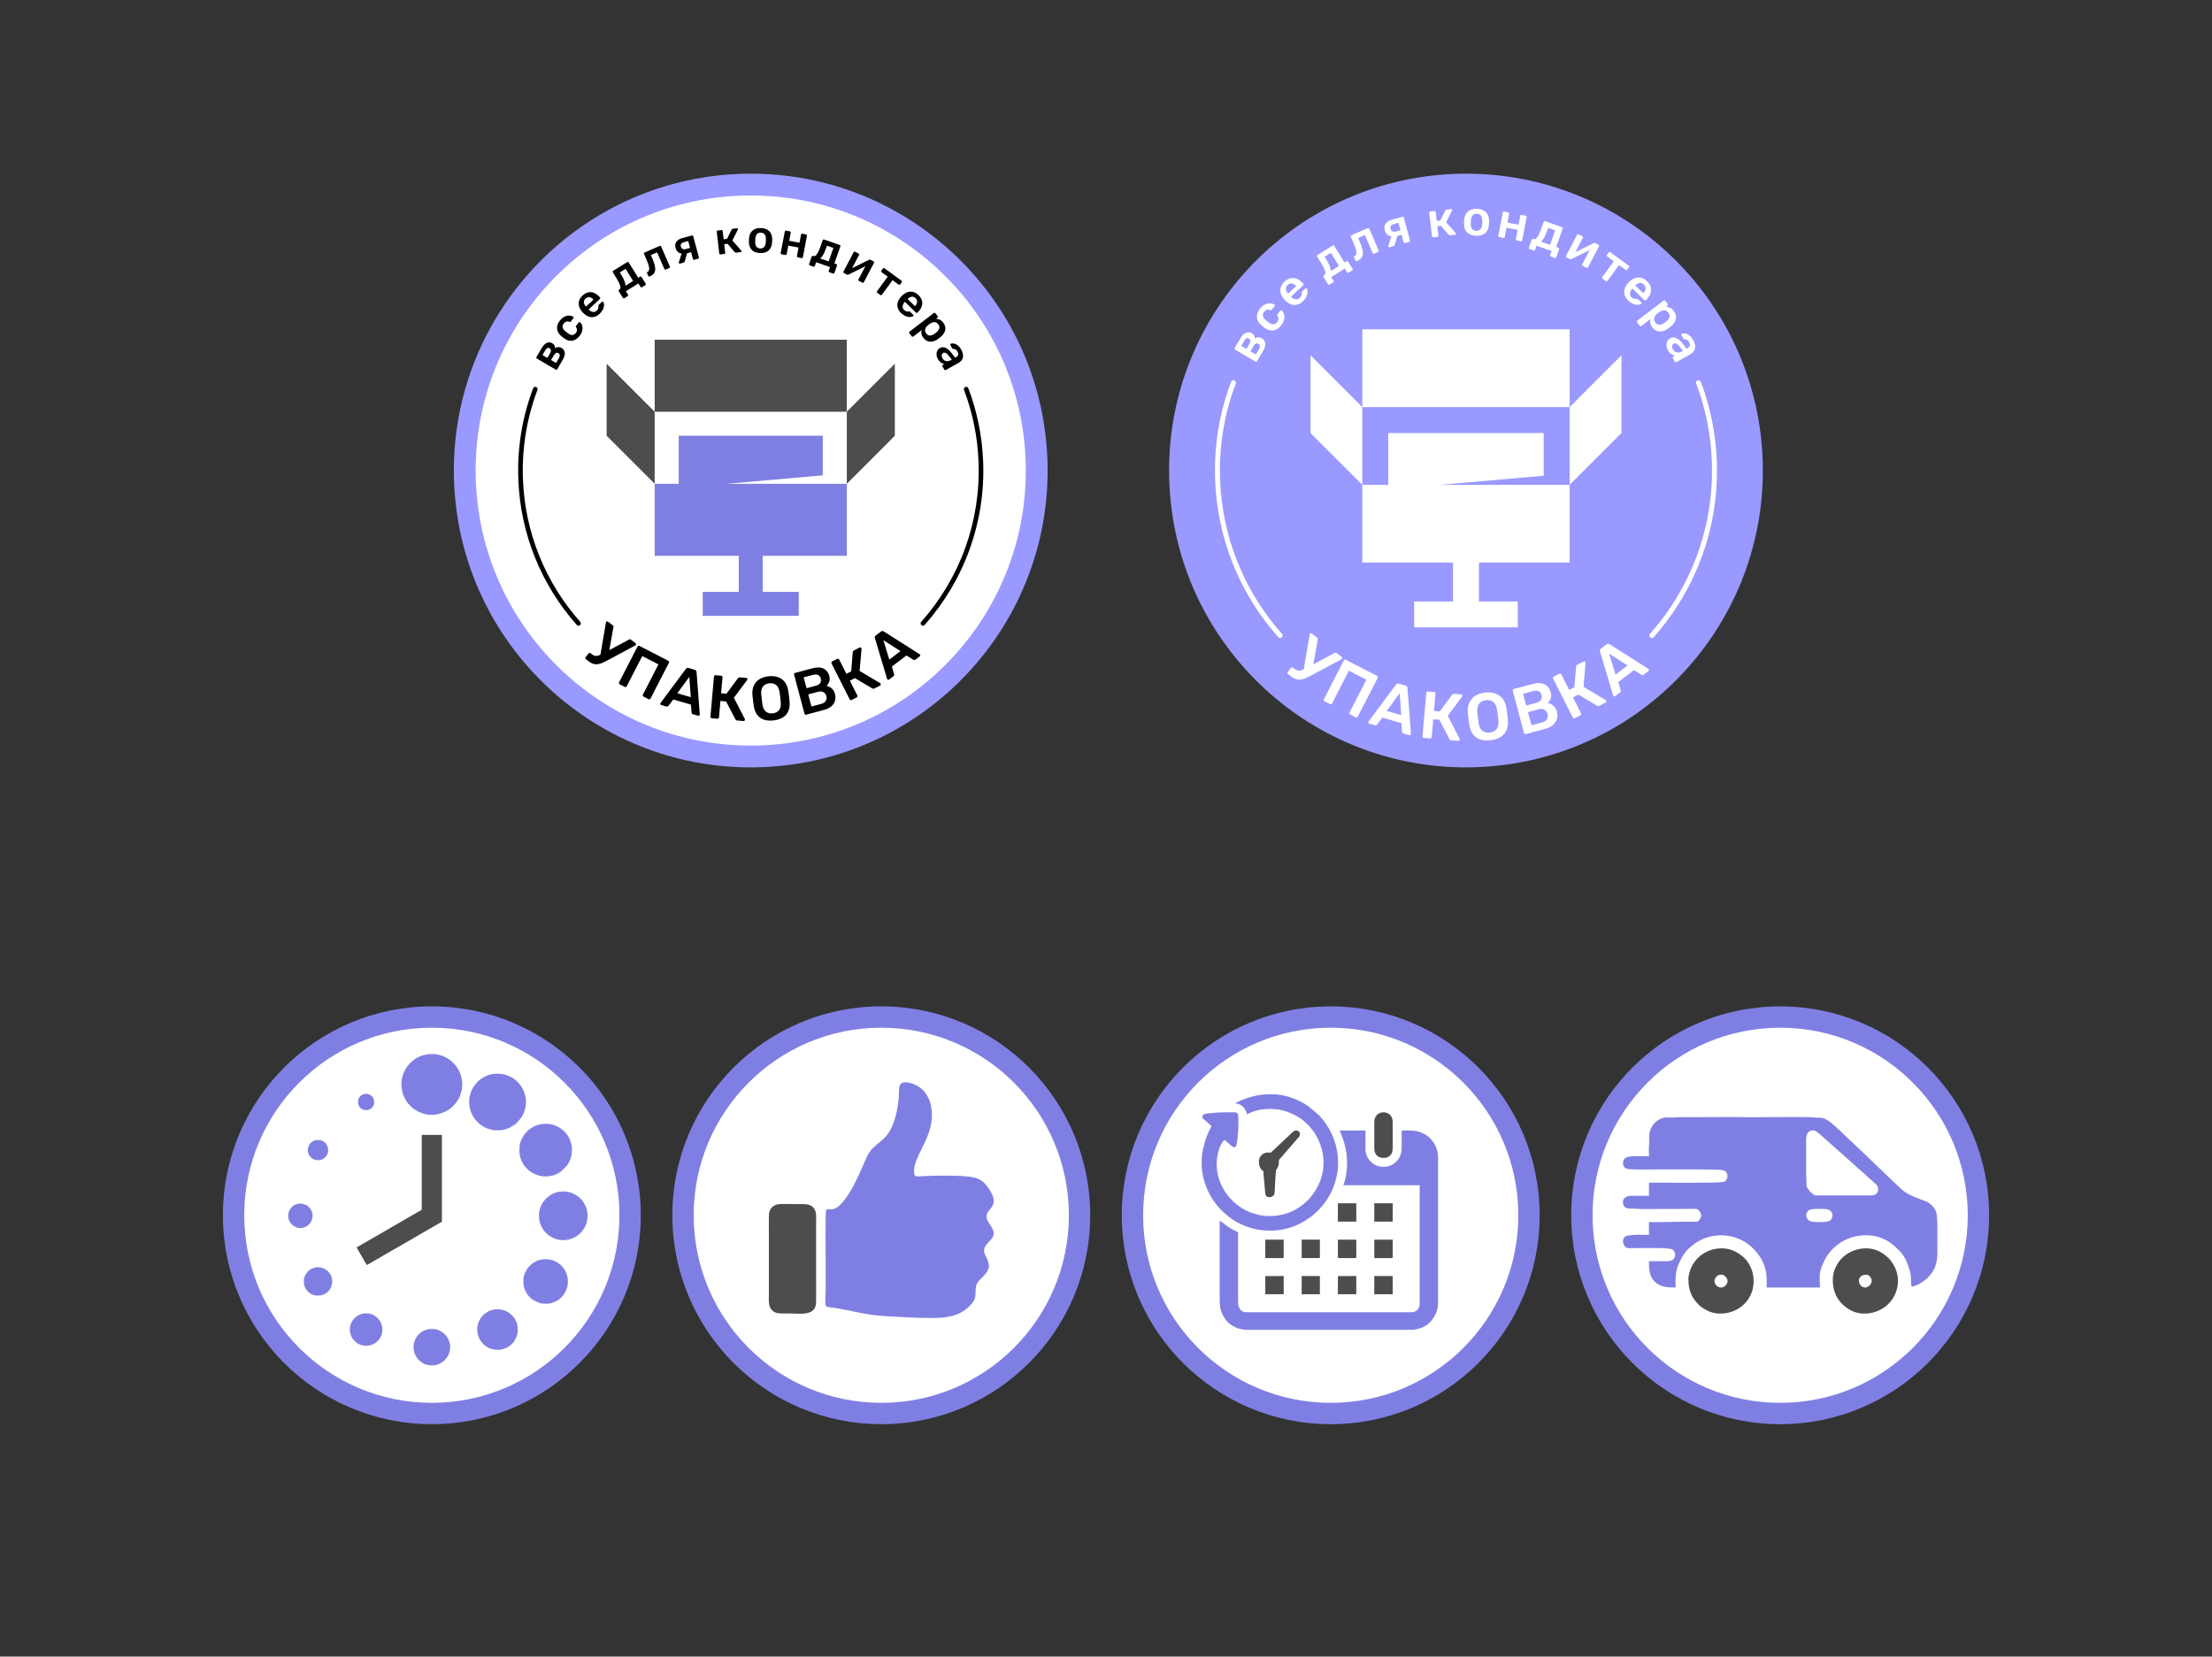 <?xml version="1.0" encoding="UTF-8"?> <!-- Creator: CorelDRAW --> <svg xmlns="http://www.w3.org/2000/svg" xmlns:xlink="http://www.w3.org/1999/xlink" xmlns:xodm="http://www.corel.com/coreldraw/odm/2003" xml:space="preserve" width="1168.04mm" height="874.863mm" version="1.1" style="shape-rendering:geometricPrecision; text-rendering:geometricPrecision; image-rendering:optimizeQuality; fill-rule:evenodd; clip-rule:evenodd" viewBox="0 0 143357.8 107375.12"><rect x="0" y="0" width="143357.8" height="107375.12" fill="#333333" stroke="none"/> <defs> <style type="text/css"> <![CDATA[ .fil0 {fill:none} .fil3 {fill:#4D4D4D} .fil6 {fill:#4D4D4D} .fil1 {fill:#7F7FE3} .fil4 {fill:#9999FF} .fil2 {fill:white} .fil5 {fill:black;fill-rule:nonzero} .fil7 {fill:white;fill-rule:nonzero} ]]> </style> </defs> <g id="Слой_x0020_1">  <polygon class="fil0" points="143357.8,0 -0,0 -0,107375.12 143357.8,107375.12 "></polygon> <g id="_105553151733728"> <path class="fil1" d="M27987.11 65231.19c7478.26,0 13540.57,6062.32 13540.57,13540.56 0,7478.26 -6062.32,13540.57 -13540.57,13540.57 -7478.24,0 -13540.56,-6062.32 -13540.56,-13540.57 0,-7478.24 6062.32,-13540.56 13540.56,-13540.56z"></path> <path class="fil2" d="M27987.11 66613.89c6714.61,0 12157.87,5443.26 12157.87,12157.85 0,6714.61 -5443.26,12157.87 -12157.87,12157.87 -6714.6,0 -12157.85,-5443.26 -12157.85,-12157.87 0,-6714.6 5443.26,-12157.85 12157.85,-12157.85z"></path> <g> <path class="fil3" d="M27333.89 78394.78c0,37.3 -41.31,40.62 -117.8,90.31 -41.35,26.87 -87.09,50.84 -132.64,75.49l-527.96 304.45c-28.31,13.94 -43.89,20.34 -67.34,36.72l-1909.91 1107.71c-29.46,16.05 -42.36,24.55 -65.92,38.12l-990.23 570.6c-64.09,35.72 -362.75,217.08 -408.22,227.68 8.09,34.73 15.01,43.66 32.3,71.75 115.75,187.89 317.92,569.97 410.62,710.86l124.73 210.55c15.44,25.7 21.48,45.25 40.01,75.62 17.02,27.87 32.03,46.79 39.79,75.82 70.85,-5.89 392.66,-219.66 463.65,-253.16l457.65 -259.18c38.11,-20.8 33.51,-25.86 69.17,-46.45l1798.3 -1034.3c20.41,-10.86 16.9,-7.85 39.13,-18.68l152.75 -90.05c32.41,-17.35 48,-31.65 77.73,-49.45 11.44,-6.85 26.29,-14.16 37.53,-20.29l1714.44 -990.99c29.27,-16.09 68.67,-21.99 68.67,-58.51l0 -5607.42 -1306.46 0 0 4832.78z"></path> <path class="fil1" d="M26015.85 70209.11c0,332.07 7.28,256.02 59.19,565.13 22.57,134.37 130.17,371.72 203.05,502.21 188.57,337.65 527.53,643.09 885.41,802.59 115.91,51.66 227.28,94.63 348.75,125.29 520.03,131.26 1064.69,26.49 1521.72,-248.88 27.14,-16.35 53.27,-30.39 79.85,-47.33 99.25,-63.22 294.74,-247.82 372.24,-344.59 144.08,-179.87 181.46,-227.28 287.53,-440.87 60.86,-122.6 86.91,-239.58 122.97,-362.62 86.67,-295.79 79.53,-634.46 4.01,-932.47 -83.54,-329.74 -181.27,-521.37 -391.61,-787.7 -118.97,-150.62 -269.42,-285.32 -429.38,-391.48 -72.94,-48.42 -145.5,-95.79 -227.87,-130.55l-160.03 -71.19c-103.88,-38.72 -263.67,-92.65 -374.64,-99.4 -79.24,-4.84 -128.91,-22.71 -220.09,-22.71l-219.68 0c-100.72,0 -317.18,33.91 -403.39,59.07 -369.34,107.72 -623.62,256.87 -888.63,521.9 -81.89,81.91 -147.94,150.83 -213.31,249.16 -17.06,25.68 -30.18,43.3 -46.31,69.3 -16.74,26.94 -24.57,48.3 -42.18,73.44 -65.79,93.87 -113.07,235.33 -151.67,322.35 -60.1,135.53 -115.93,445.18 -115.93,589.34z"></path> <path class="fil1" d="M30409.3 71365.28c0,137.06 -3.01,165.92 16.63,307.09 29.96,215.41 93.29,461.2 209.7,645.86 16.59,26.34 25.98,44.49 37.53,66.52 47.62,90.85 85.59,123.57 139.22,196.08l206.56 221.23c38.6,37.16 81.07,62.82 121.26,98.4 47.77,42.28 266.75,177.99 332.77,199.07 94.76,30.3 78.01,48.52 235.92,87.83 395.35,98.42 275.1,74.05 700.59,74.05 117.74,0 409.57,-74.63 512.58,-123.31 54.31,-25.65 102.48,-37.38 154.34,-65.34 122.34,-65.96 337.05,-199.98 434.24,-305.68l249.27 -294.14c53.94,-80.76 115.8,-178.63 155.97,-271.82 22.39,-51.93 40.24,-95.27 61.23,-146.86 48.04,-118.07 108.8,-412.02 108.8,-538.67 0,-227.73 5.47,-312.27 -60.37,-540.83 -28.06,-97.43 -7.72,-65.37 -50.36,-169.32 -149.46,-364.41 -254.13,-524.05 -539.71,-778.33 -136.16,-121.25 -135.8,-107.02 -258.22,-181.12 -91.06,-55.12 -193.8,-110.72 -295.08,-144.27 -354.16,-117.31 -631.98,-130.64 -1001.78,-79.47 -26.13,3.61 -59.84,15.24 -91.28,24.34 -119.43,34.62 -216.07,65.45 -323.93,115.42 -132.05,61.19 -171.95,90.15 -276.51,162.83 -91.55,63.63 -110.46,74.02 -186.78,148.53 -13.48,13.16 -15.51,14.78 -30.41,27.38l-273.45 327.75c-15.19,21.79 -26.13,47.24 -41.13,74.5 -30.23,54.98 -123.81,235.75 -141.4,297.94 -56.99,201.49 -106.23,300.98 -106.23,564.35z"></path> <path class="fil1" d="M33658.13 74486.94c0,128.62 -3.12,165.74 14.92,297.38 22.35,163.13 54.84,314.86 134.63,466.42 91.07,173.02 113.16,248.13 261.04,409.55 9.01,9.82 15.84,20.05 26.11,31.69 209.1,237.27 404.03,344.22 685.81,458.81 110.35,44.88 59.39,21.16 159.5,48.6 262.86,71.97 554.62,78.56 818.94,6.93 35.49,-9.6 31.91,-11.87 82.69,-21.37 138.21,-25.85 369.26,-151.81 494.14,-234.24l421.58 -410.88c52.3,-62.88 82.21,-139.88 115.31,-196.85 155.55,-267.66 196.04,-564.8 196.04,-879.2 0,-134.55 -32.9,-244.55 -54.92,-349.73 -25.69,-122.6 -108.14,-323.12 -170.66,-430.56l-172.23 -243.98c-132.58,-170.72 -298.02,-262.53 -442.84,-366.47 -55.11,-39.56 -80.8,-39.54 -137.13,-70.99 -170.34,-95.06 -463.55,-156.89 -663.98,-156.89 -168.67,0 -159.66,-4.9 -328.5,18.35 -330.82,45.55 -512.45,145.73 -786.18,335.3 -84.72,58.65 -249.86,224.98 -307.58,305.19 -141.99,197.25 -281.75,458.29 -320.58,696.84l-26.11 286.08z"></path> <path class="fil1" d="M34929.92 78764.76c0,229.68 36.37,492.9 138.68,693.78 106.73,209.56 185.33,341.24 361.23,494.32 70.62,61.48 41.59,53.45 154.14,134.92 98.41,71.23 256.43,154.63 367.91,198.61 50.39,19.87 99.3,25.8 152.89,43.66 48.26,16.08 97.54,23.82 150.05,34.93 195.11,41.29 463.15,18.18 645.68,-34.3 338.83,-97.41 597.03,-247.23 823.71,-528.99 125.46,-155.96 127.14,-155.85 227.38,-362.29 83.46,-171.91 109.34,-347.91 124,-535.02 9.99,-127.64 11.44,-124.12 -2.58,-265.1 -34,-342.35 -115.43,-450.86 -248.66,-699.4 -74,-138.05 -341.42,-401.28 -493.49,-477.69 -97.22,-48.85 -43.36,-39.08 -189.43,-99.61 -34.78,-14.4 -39.86,-19.13 -70.98,-33.08 -95.72,-42.91 -376.41,-102.43 -487.2,-102.43 -251.41,0 -397.63,12.73 -631.89,96.51l-138.2 58.35c-64.18,24.93 -263.64,155.26 -331.07,223.89 -37.77,38.42 -71.66,55.14 -104.23,92.31 -182.49,208.29 -254.98,300.1 -358.77,577.73 -57.3,153.29 -89.17,310.54 -89.17,488.92z"></path> <path class="fil1" d="M33924.04 82903.84c0,357.5 -18.85,457.32 142.4,805.67 103.93,224.47 309.47,455.13 531.84,578.09l331.66 153.92c211.9,79.1 389.19,57.83 612.75,57.83 156.04,0 566.06,-159.97 690.86,-280.32 104.78,-101.03 126.54,-83.86 252.33,-244.83 29.2,-37.37 47.94,-52.03 72.27,-89.6 20.71,-31.98 43.23,-69.75 59.84,-102 155.36,-301.31 184.93,-424.44 184.93,-786.26 0,-230.06 -81.34,-469.01 -188.53,-667.03 -24.07,-44.48 -44.7,-54.36 -72.51,-100.92 -111.14,-186.06 -353.14,-375.95 -555.75,-473.25 -107.28,-51.5 -207.62,-84.05 -324.63,-103.15 -288.69,-47.14 -326.1,-44.25 -638.88,3.4 -96.06,14.62 -242.44,77.74 -325.83,125.05 -218.92,124.23 -217.52,124.27 -405.83,311.02 -172.97,171.54 -366.91,581.4 -366.91,812.37z"></path> <path class="fil1" d="M30929.58 86141.13c0,288.52 74.88,570.56 231.13,786.29 188.41,260.12 417.18,432.88 732.49,516.17 232.75,61.5 447.3,76.02 682.1,7.98 215.13,-62.32 325.34,-109.58 514.99,-259.64l156.25 -155.91c27.43,-27.64 47.79,-57.88 71.46,-90.41l158.45 -304.02c15.64,-36.54 31.19,-85.57 41.93,-119.94 53.46,-170.92 48.14,-528.12 -6.17,-708.61 -68.95,-229.11 -184.09,-411.49 -348.32,-576.61 -318.98,-320.78 -827.1,-441.17 -1252.03,-332.87 -84.22,21.48 -149.85,53.75 -229.32,82.86 -70.01,25.64 -312.12,189.93 -371.54,264.36l-50.79 53.27c-85.16,83.27 -103.83,144.85 -152.53,217.43 -57.34,85.47 -113.16,234.37 -136.46,337.57 -21.12,93.56 -41.64,173.45 -41.64,282.09z"></path> <path class="fil1" d="M26802.05 87239.48c0,199.31 15.99,422.55 113.36,591.91 75.05,130.56 116.54,209.24 224.59,318.81 129.83,131.64 329.12,269.13 511.07,309.82 92.43,20.66 190.11,34.95 288.4,39.69l138.53 0c112.13,-5.69 222.22,-25.97 323.32,-65.63l93.71 -45.02c195.28,-87.25 333.09,-213.52 457.46,-386.54 25.53,-35.52 35.62,-36.71 58.18,-80.56 17.42,-33.86 29.31,-63.58 51.07,-99.24 49.51,-81.14 110.47,-339.35 110.47,-456.05 0,-219.99 -3.63,-246.34 -75.38,-456.48 -14.57,-42.71 -19.44,-64.79 -38.38,-100.35 -47.82,-89.79 -93.84,-174.59 -166.76,-249.48 -29.66,-30.46 -33.59,-46.36 -62.99,-75.74 -130.53,-130.53 -348.98,-265.29 -523.04,-309.41 -183.52,-46.5 -430.92,-42.47 -618.44,-4.49 -76.66,15.54 -131.66,50.81 -203.43,74.06 -89.26,28.93 -261.75,169.11 -326.89,228.08 -89.85,81.36 -184.98,218.67 -235.51,319.45 -43.23,86.24 -119.33,325.88 -119.33,447.18z"></path> <path class="fil1" d="M22674.52 86106.44c0,277.77 -0.96,203.55 64.55,432.61 28.19,98.54 27.27,77.15 75.76,167.04 75.13,139.3 236.62,300.49 371.83,379.65 202.4,118.49 472.03,172.88 703.85,132.64 184.39,-32.02 289.72,-73.11 446.62,-177.72 252.03,-168.02 441.63,-501.58 441.63,-807.05 0,-129.15 6.59,-199.2 -34.83,-324.15l-56.04 -163.04c-128.22,-314.23 -531.69,-611.16 -834.09,-611.16 -349.64,0 -256.45,-22.68 -537.32,75.43 -79.27,27.7 -153.11,72.33 -222.61,124.24 -81.38,60.75 -174.94,157.82 -232.22,241.81 -97.13,142.41 -187.13,351.08 -187.13,529.69z"></path> <path class="fil1" d="M19691.6 82996.35c0,162.45 6.89,334.31 90.1,476.43 65.88,112.51 87.69,157.55 178.69,249.1 347.61,349.7 961.1,342.32 1306.72,-5.6 32.28,-32.5 66.94,-75.04 94.27,-113.84 144.37,-204.79 215.26,-526.15 139.92,-774.03 -9.43,-30.98 -18.63,-48.61 -25.99,-78.06 -16.27,-65.09 -82.45,-185.75 -124,-234.41l-84.08 -100.91c-144.79,-144.7 -390.32,-274.26 -581.32,-274.26 -129.62,0 -188.75,-7.62 -316.49,30.36 -82.78,24.61 -228.49,84.78 -294.12,133.66 -28.4,21.16 -25.01,23.79 -55.18,48.88 -179.65,149.5 -328.51,401.01 -328.51,642.67z"></path> <path class="fil1" d="M19425.68 79597.22c216.38,0 329.59,-33.11 506.53,-152.5 44.38,-29.96 60.41,-50.41 97.57,-87.41 304.51,-303.24 309.76,-795.72 0,-1104.16 -68.87,-68.58 -118.72,-119.31 -212.6,-157.38 -251.22,-101.88 -429.68,-121.86 -695.68,-5.14 -124.99,54.84 -226.89,152.56 -305.61,260.91 -142.13,195.69 -184.2,542.42 -76.41,764.13 53.59,110.23 74.49,153.83 157.21,235.88 129.18,128.11 324.69,245.68 528.98,245.68z"></path> <path class="fil1" d="M20581.85 75203.77c317.44,0 470.73,-120.29 615.1,-356.09 113.18,-184.84 83.72,-530.99 -63.36,-704.38 -86.58,-102.08 -150.78,-158.61 -275.72,-209.86 -126.89,-52.05 -356.87,-64.57 -501.78,4 -140.63,66.55 -248.24,132.32 -325.49,287.28 -92.23,185.02 -110.69,401.31 -27.44,586.56 3.93,8.75 12.58,29.54 18.21,39.59l72.88 112.09c64.62,80.89 182.84,170.06 285.94,199.65 71.11,20.37 113.66,41.15 201.65,41.15z"></path> <path class="fil1" d="M23206.36 71423.08c0,156.79 39.21,277.26 146.9,384.94 207.7,207.69 590.32,187.67 756.87,-13 111.1,-133.88 141.14,-196.46 136.81,-348.05 -5.22,-182.76 4.11,-163.86 -77.22,-305.12 -170.81,-296.66 -702,-367.81 -925.26,64.96 -30.63,59.39 -38.1,130.44 -38.1,216.26z"></path> </g> </g> <g id="_105553151721952"> <path class="fil1" d="M57114.97 65231.19c7478.24,0 13540.56,6062.32 13540.56,13540.56 0,7478.26 -6062.32,13540.57 -13540.56,13540.57 -7478.26,0 -13540.57,-6062.32 -13540.57,-13540.57 0,-7478.24 6062.32,-13540.56 13540.57,-13540.56z"></path> <path class="fil2" d="M57114.97 66613.89c6714.6,0 12157.85,5443.26 12157.85,12157.85 0,6714.61 -5443.26,12157.87 -12157.85,12157.87 -6714.61,0 -12157.87,-5443.26 -12157.87,-12157.87 0,-6714.6 5443.26,-12157.85 12157.87,-12157.85z"></path> <g> <path class="fil1" d="M53546.25 78405.64c-74.38,151.65 -35.24,3057.87 -35.22,3472.81 0,586.4 -0.38,1172.78 -0.45,1759.18 -0.01,271.11 -33.32,617.34 -18.68,870.17 14.99,258.22 220.6,204.73 628.7,270.36 993.76,159.86 2009.05,447.72 3013.36,512.02 1123.23,71.87 2249.01,147.24 3384.5,139.41 1044.19,-7.18 1887.64,-192.88 2519.17,-1009.61 371.39,-480.31 7.52,-912.24 382.51,-1376.6 186.4,-230.84 747.23,-609.67 660.7,-1093.83 -105.28,-589.11 -537.81,-760.65 -144.69,-1284.66 252.19,-336.18 691.78,-535.06 324.46,-1125.65 -287.06,-461.6 -523.84,-693.06 -86.1,-1175.22 381.98,-420.78 228.49,-795.07 -36.84,-1240.42 -81.07,-136.05 -295.38,-404.58 -384.99,-483.1 -131.86,-115.62 -339.92,-250.7 -582.1,-308.58 -771.75,-184.44 -2515.24,-132.82 -3352.27,-98.96 -363.4,14.7 -576.23,122.38 -581.93,-277.49 -13.59,-952.65 966.45,-1942.3 1134.08,-3284.6 121.4,-972.14 -182,-1993.77 -1110.48,-2383.11 -191.7,-80.39 -509.07,-177.15 -736.99,-115.04 -250.86,68.36 -257.37,353.41 -261.77,638.48 -12.85,834.27 -247.03,2109.36 -764.96,2745.31 -169.14,207.65 -234.48,270.93 -433.81,434.94 -165.96,136.53 -340,274.31 -479.47,410.92 -322.47,315.93 -421.5,613.77 -640.24,1118.62 -182.17,420.51 -356.33,806.53 -557.87,1201.92 -220.17,431.91 -691.78,1236.04 -1111.28,1516.08 -343.84,229.52 -386.92,90.85 -727.32,166.65z"></path> <path class="fil3" d="M50392.86 78065.38c-322.24,71.98 -553.55,314.97 -561.84,694.59 -9.16,419.33 -0.15,849.65 -0.15,1270.23l0 3807.85c0,430.64 -52.71,810.29 190.16,1077.92 242.3,266.98 624.16,216.85 1055.71,216.85 731.77,0 1791.19,216.32 1813.79,-715.33 10.16,-418.07 0.01,-850.11 0.01,-1269.75l0 -3807.85c0,-433.11 59.69,-825.21 -193.71,-1085.63 -240.42,-247.12 -641.75,-205.76 -1063.38,-205.76 -281.5,0 -1015.29,-33.44 -1240.6,16.89z"></path> </g> </g> <g id="_105553151730304"> <path class="fil1" d="M86242.81 65231.19c7478.26,0 13540.57,6062.32 13540.57,13540.56 0,7478.26 -6062.32,13540.57 -13540.57,13540.57 -7478.24,0 -13540.56,-6062.32 -13540.56,-13540.57 0,-7478.24 6062.32,-13540.56 13540.56,-13540.56z"></path> <path class="fil2" d="M86242.81 66613.89c6714.61,0 12157.87,5443.26 12157.87,12157.85 0,6714.61 -5443.26,12157.87 -12157.87,12157.87 -6714.6,0 -12157.85,-5443.26 -12157.85,-12157.87 0,-6714.6 5443.26,-12157.85 12157.85,-12157.85z"></path> <g> <path class="fil1" d="M87303.28 75361.64c0,272.59 -23.61,552.12 -60.97,781.47 -31.44,193.13 -64.72,331.61 -122,513.08 -15.28,48.42 -49.07,114.17 -50.32,170.01l4937.99 0 0 7724.52c0,264.01 -241.44,505.45 -505.45,505.45l-10731.38 0c-331.06,0 -490.32,-244.71 -527.93,-534.84 -13.84,-106.74 -3.46,-4390.67 -3.46,-4649.39l-328.32 -164.18c-307.45,-164.01 -540.59,-347.34 -807,-556.12 -24.82,-19.44 -57.05,-51.83 -57.05,7.46l0 5067.6c0,311.26 22.41,579.9 111.1,809.1 168.05,434.27 440.01,783.38 873.54,979.83 55.06,24.95 95.29,48.65 162.02,71.26 66.18,22.42 109.11,34.99 180.5,52.79 126.91,31.64 258.54,57.03 409.55,57.03l10666.58 0c266.28,0 514.7,-67.41 707.46,-147.93 418.85,-174.99 679.72,-465.66 873.78,-849.98 83.66,-165.69 168.44,-450.79 168.44,-699.93l0 -9539c0,-365.11 -188.36,-835.21 -444.05,-1098.27 -72.44,-74.52 -117.86,-134.03 -226.06,-214.59 -557.16,-414.89 -1010.86,-372.03 -1688.72,-372.03l0 1049.81c0,367.76 -64.03,649.03 -294.95,910.39 -89.39,101.16 -207.16,197.63 -331.38,264.8 -386.83,209.17 -918.26,175.56 -1262.02,-103.34 -164.7,-133.62 -291.14,-279.17 -376.17,-492.2 -34.19,-85.63 -80.77,-234.04 -81.88,-345.83l0.53 -1102.18c0.1,-59.29 23.52,-181.45 -38.88,-181.45l-1594.16 0c-57.86,0 -27.41,49.78 -9.33,86.2 23.21,46.72 34.43,62.94 53.16,116.23 96.47,274.44 157.53,380.2 243.93,728.12 84.67,340.94 152.9,726.25 152.9,1156.11z"></path> <path class="fil1" d="M80058.3 71525.31c359.24,0 591.6,250.14 714.98,555.16 17.38,42.96 29.79,103.22 49.69,144.72 659.19,-348.81 1370.41,-412.45 2118.15,-290.71 77.03,12.53 111.45,23.8 181.44,38.89 113.1,24.37 229.95,60.84 329.55,98.15 381.44,142.89 776.56,345.48 1080.63,617.21 81.61,72.93 143.08,129.7 220.53,207.15 997.96,997.96 1335.84,2583.68 705.13,3886.96 -197.94,409.03 -293.93,529.85 -589.78,900.68 -30.92,38.73 -72.08,74.7 -108.86,111.48 -658.64,658.64 -1493.42,1027.12 -2498.16,1027.12 -245.28,0 -554.09,-38.56 -750.25,-92.2l-333 -94.7c-464.2,-138.93 -979.05,-482.13 -1317.7,-820.79 -933.67,-933.67 -1269.69,-2282.44 -794.87,-3484.19 26.94,-68.17 49.25,-102.59 80.78,-165.48 40.08,-79.92 146.75,-237.02 211.88,-280.63 134.27,89.93 442.68,412.4 553.7,457.59 193.29,78.66 215.41,-100.56 242.29,-231.86 29.93,-146.3 50.82,-283.67 59.78,-445.68l38.56 -466.9c8.62,-159.44 13.57,-858.8 -21.33,-963.79 -23.5,-70.66 -95.28,-137.92 -186.1,-137.92 -501.94,0 -1029,-5.61 -1518.73,49.5 -102.58,11.55 -487.56,37.9 -557.71,116.24 -44.99,50.25 -36.13,108.74 -36.13,171.24 0,79.86 85.57,103.78 132.88,152.25 51.4,52.64 95.08,84.2 148.78,136.36l227.2 200.49c27.98,28.38 43.19,47.34 74.36,68.22l-228.87 470.99c-38.51,86.15 -58.72,167.47 -99.55,250.4 -60.4,122.7 -202.96,685.28 -232.13,830.62 -40.13,199.95 -64.99,408.76 -74.52,620.63l0 397.01c17.06,381.71 83.32,761.6 199.27,1106.28 69.66,207.06 146.96,388.49 233.81,582.73 93.07,208.14 212.57,395.4 337.35,582.85 105.33,158.25 221.46,313.02 353.66,449.9l201.11 213.62c133.09,134.31 279.91,246.79 426.27,364.33 471.43,378.62 1024.99,634.78 1626.06,784.62 644.77,160.73 1429.66,163.7 2073.71,2.57 359.23,-89.88 683.74,-205 987.33,-373.53 63.24,-35.1 113.15,-59.45 175.45,-96.73 229.76,-137.46 436.18,-275.93 640.06,-448.64l286.01 -258.34c49.9,-49.92 77.27,-91.44 129.39,-142.78l128.97 -143.22c42.17,-49.57 83.09,-102.42 120.65,-151.51 38.46,-50.27 80.02,-104.15 116.47,-155.7 111.79,-158.12 212.75,-336.28 308.23,-508.29 168.51,-303.59 283.64,-628.11 373.52,-987.34 240.88,-962.72 120.68,-1967.92 -279.72,-2859.32 -204.97,-456.31 -516.13,-914.24 -871.79,-1266.7l-648.36 -544.02c-615.99,-444.6 -1542.21,-781.19 -2303.44,-781.19 -717.71,0 -952.58,30.19 -1633.13,233.19 -142.08,42.38 -740.5,268.97 -803.46,363z"></path> <path class="fil3" d="M82196.8 74700.66c-345.54,0 -609.14,248.65 -609.14,583.23 0,204.03 35.96,364.36 160.65,526.26 34.39,44.64 65.02,69.04 124.49,82.88 0,59.69 7.89,177.72 16.51,242.71 29.93,225.84 34.3,496.83 68.77,734.78 16.99,117.19 27.19,524.16 65.21,595.79 125.58,236.57 539.66,134.92 573.74,-110.29 8.05,-57.99 15.1,-122.08 14.88,-179.52l38.48 -713.25c3.28,-62.48 13.92,-88.85 13.01,-168.43 -0.95,-83.73 11.56,-112.14 13.22,-181.19 1.79,-75.1 9.95,-110.3 12.36,-169.09 4.75,-115.64 -10.19,-75.04 44.32,-150.09 213.73,-294.28 129.8,-512.47 153.58,-598.14 9.46,-34.08 53.27,-66.89 80.11,-101.34l89.12 -105.28c16.96,-20.05 27.12,-26.6 44.09,-46.65l305.24 -355.74c34.28,-36.87 50.92,-63.33 84.07,-97.38 38.66,-39.72 54.62,-65.49 90.86,-103.55l434.34 -498.83c23.8,-24.45 20.42,-23.31 40.97,-49.74 129.37,-166.52 188.92,-146.88 188.92,-368.38 0,-124 -151.44,-194.41 -233.28,-194.41 -154.64,0 -178.1,66.63 -266.71,135.08l-636.72 594.55c-35.09,29.32 -64.85,63.59 -97.78,96.62l-473.16 447.04c-25.77,22.69 -32.35,22.87 -58.13,45.56 -29.47,25.96 -78.67,87.28 -103.67,104.29 -44.63,30.36 -102.88,2.54 -178.32,2.54z"></path> <path class="fil3" d="M89065.93 72730.65l0 1671.91c0,407.35 191.35,632.16 578.92,650.98 358.85,17.42 613.45,-217.15 613.45,-599.14l0 -1749.68c0,-805.65 -1192.37,-824.98 -1192.37,25.92z"></path> <path class="fil3" d="M89065.93 79146.15c0,29.86 9.01,38.88 38.87,38.88l1153.5 0 0 -1192.38 -1192.37 0 0 1153.5z"></path> <path class="fil3" d="M86707.09 78031.54l0 1114.61c0,29.86 9.02,38.88 38.88,38.88l1153.5 0 0 -1192.38 -1153.5 0c-29.86,0 -38.88,9.02 -38.88,38.89z"></path> <path class="fil3" d="M89065.93 81504.97c0,29.86 9.01,38.88 38.87,38.88l1114.62 0c29.86,0 38.88,-9.02 38.88,-38.88l0 -1153.5 -1192.37 0 0 1153.5z"></path> <path class="fil3" d="M82002.4 81543.86l1153.49 0c29.86,0 38.88,-9.02 38.88,-38.88l0 -1114.62c0,-29.86 -9.02,-38.88 -38.88,-38.88l-1153.49 0 0 1192.38z"></path> <path class="fil3" d="M86707.09 80390.36l0 1114.62c0,29.86 9.02,38.88 38.88,38.88l1114.62 0c29.86,0 38.88,-9.02 38.88,-38.88l0 -1153.5 -1153.5 0c-29.86,0 -38.88,9.02 -38.88,38.88z"></path> <polygon class="fil3" points="84361.22,81543.86 85540.64,81543.86 85540.64,80351.48 84361.22,80351.48 "></polygon> <polygon class="fil3" points="89065.93,83889.73 90258.3,83889.73 90258.3,82710.32 89065.93,82710.32 "></polygon> <path class="fil3" d="M86707.09 82749.19l0 1140.54 1192.38 0 0 -1179.41 -1153.5 0c-29.86,0 -38.88,9.01 -38.88,38.87z"></path> <path class="fil3" d="M82002.4 83889.73l1153.49 0c29.86,0 38.88,-9.02 38.88,-38.88l0 -1140.53 -1192.37 0 0 1179.41z"></path> <polygon class="fil3" points="84361.22,83889.73 85540.64,83889.73 85540.64,82710.32 84361.22,82710.32 "></polygon> </g> </g> <g id="_105553151769376"> <path class="fil1" d="M115370.7 65231.19c7478.24,0 13540.56,6062.32 13540.56,13540.56 0,7478.26 -6062.32,13540.57 -13540.56,13540.57 -7478.26,0 -13540.57,-6062.32 -13540.57,-13540.57 0,-7478.24 6062.32,-13540.56 13540.57,-13540.56z"></path> <path class="fil2" d="M115370.7 66613.89c6714.6,0 12157.85,5443.26 12157.85,12157.85 0,6714.61 -5443.26,12157.87 -12157.85,12157.87 -6714.61,0 -12157.87,-5443.26 -12157.87,-12157.87 0,-6714.6 5443.26,-12157.85 12157.87,-12157.85z"></path> <g> <path class="fil1" d="M117054.71 78797.74c0,-118.68 76.11,-277.84 144.64,-333.54 179.63,-146 748.1,-103.06 1019.63,-103.06 676.31,0 627.93,620.09 340.61,777.21 -195.96,107.17 -1084.94,98.04 -1270.39,7.03 -95.63,-46.93 -234.49,-228.21 -234.49,-347.64zm8503.3 524.12l0 1929.15c0,602.46 -186.43,1097.24 -483.39,1408.55 -87.56,91.77 -124.46,162.22 -232.25,245.93 -188.43,146.34 -354.97,279.06 -582.13,374.23 -385.6,161.54 -408.2,209.95 -407.05,-240.75 1.34,-518.13 -115.77,-845.79 -303.08,-1297.79 -185.78,-448.27 -540.38,-785.81 -907.47,-1088.41 -1060.2,-873.96 -2803.05,-763.16 -3836.36,270.79 -71.17,71.22 -116.74,111.37 -180.59,193.64 -54.62,70.36 -109.83,130.27 -157.43,196.02 -103.01,142.3 -177.8,295.01 -263.2,464.45 -376.79,747.48 -256.38,1077.02 -256.38,1677.14l-3451.22 0 0 -498.97c0,-847.16 -336.25,-1489.24 -888.79,-2042.67 -1072.09,-1073.85 -2871.21,-1131.9 -4012.9,-114.68 -41.23,36.73 -51.56,36.72 -93.06,73.26 -243.64,214.51 -454.27,528.43 -597.88,815.87 -347.45,695.4 -311.85,1000.65 -311.85,1767.19 -599.71,0 -1015.92,-42.66 -1359.83,-386.57 -349.67,-349.67 -365.78,-821.41 -365.78,-1318.24l1143.47 0c142.37,0 309.25,-22.9 390.08,-88.1 300,-242.02 133.58,-597.38 -21.43,-675.57 -158.31,-79.85 -729.99,-88.79 -950.79,-88.74l-1559.28 0c-121.44,0 -399.62,34.3 -484.98,-34.78 -205.58,-166.4 -270.48,-442.86 -110.14,-664.3 160.94,-222.3 1330.6,-153.33 1593.07,-153.33l0 -831.62c318.79,0 637.56,0 956.36,0 336.83,0 617.28,-20.83 935.56,-20.79 318.79,0.04 637.58,-0.09 956.36,0 164.94,0.05 277.94,38.51 390.45,-87.73 224.74,-252.19 181.39,-457.04 -51.11,-688.22 -52.14,-51.82 -37.84,-52.28 -129.86,-57.26 -231.73,-12.49 -512.55,1.58 -750.04,1.58 -492.04,0 -984.08,0 -1476.12,0 -471.48,0 -1013.62,25.09 -1476.23,0.11 -116.6,-6.31 -205.38,-21.1 -353.33,-20.91 -204.46,0.27 -478.54,30.79 -604.13,-144.32 -41.32,-57.62 -69.76,-124.88 -81.96,-194.34l0 -149.67c34,-182.58 199.77,-343.27 561.35,-343.27l1122.68 0 0 -852.41c659.09,0 4369.37,41.86 4780.73,-42.65 121.06,-24.87 166.55,-32.7 226.81,-126.62 96.14,-149.8 108.53,-311.38 23.41,-474.88 -87.34,-167.72 -330.62,-182.64 -518.73,-188.14 -1561.5,-45.73 -3135.88,-20.12 -4699.33,-20.12 -231.08,0 -1204,26.51 -1346.66,-87.88 -219.17,-175.78 -194.78,-572.26 63.69,-696.13 244.78,-117.31 1175.75,-68.4 1470.09,-68.4 0,-225.35 -17.53,-460.08 1.09,-684.99 6.52,-78.82 19.28,-86.98 20.52,-187.38 6.04,-489.12 -46.15,-739.3 210.76,-1119.83 163.63,-242.39 474.41,-483.61 788.43,-521.37 130.23,-15.66 318.06,2.74 456,-1.39l415.12 -21.47c291.06,0.06 582.14,0 873.2,0 351.89,0 3235.53,-22.48 3493.88,-1.1 260.8,21.59 621.27,1.1 892.9,1.1 617.13,0 3158.17,-31.54 3498.48,15.11 343.87,47.13 482.2,-38.5 770.89,102.3 197.43,96.28 369.33,218.47 527.99,366 155.82,144.91 306.88,265.1 457.43,415.77l571.34 551.36c48.92,48.41 63.93,52.37 113.81,94.08l2921.85 2795.54c90,79.26 134.12,143.19 235.66,221.72 53.94,41.73 69.9,68.57 118.88,109.82 45.71,38.49 68.14,53.72 113.92,93.99 144.26,126.88 358.82,239.26 551.2,322 111.09,47.78 199.53,96.37 318.76,138.63 115.39,40.89 207.28,79.97 317.14,119.44 217.26,78.08 420.74,146.48 579.89,293.32 137.24,126.65 310.57,329.12 366.43,506.75 41.58,132.2 63.83,419.01 75.04,760.95zm-8503.3 -3351.62l0 -2058.25c0,-162.2 20.71,-331.39 79.03,-440.74 71.58,-134.16 203.38,-203.76 378.36,-203.76 191.78,0 446.31,274.64 596.77,401.17l1984.34 1757.94c50.85,40.6 77.13,79.29 127.78,121.7l664.2 583.23c48.2,42.47 75.91,81.9 125.84,123.64 58.99,49.33 78.17,57.77 134.3,115.2 55.94,57.26 72.54,68.35 132.95,116.54 50,39.9 80.21,77.24 126.44,123.05 53.98,53.5 82.21,64.56 135.85,113.64 187.72,171.77 235.46,314.5 139.44,545.46 -89.45,215.12 -313.27,218.88 -633.53,218.88l-3388.83 0c-33.62,0 -120.43,-65.58 -160.14,-89.34 -149.55,-89.52 -293.66,-283.27 -380.39,-430.45 -79.61,-135.08 -23.64,-288.01 -44.65,-475.11 -18.05,-160.83 -17.75,-332.33 -17.75,-522.8z"></path> <path class="fil3" d="M111503.65 82623.19c174.64,0 197.93,-6.12 338.44,139.74 291.75,302.91 -7.29,691.87 -296.86,691.87 -385.35,0 -626.46,-505.17 -202.92,-785.07 50.05,-33.06 83.36,-46.55 161.33,-46.55zm175.12 2515.65l-333.6 0c-247.12,-19.64 -488.26,-83.35 -708.05,-193.77 -266.16,-133.73 -394.75,-225.77 -593.98,-424.74 -442.48,-441.88 -618.52,-958.67 -618.52,-1606.07 0,-279.7 114.87,-622.11 207.43,-811.29 111.97,-228.84 248.66,-402.31 421.43,-576.52 579.34,-584.19 1578.45,-790.93 2337.5,-435.08 126.11,59.12 225.68,111.38 335.23,184.53l279.98 218.99c662.72,636.93 825.03,1655.11 438.27,2466.17 -338.71,710.3 -1048.68,1122.06 -1765.69,1177.78z"></path> <path class="fil3" d="M120880.16 83454.81c-462.37,0 -651.33,-831.62 83.16,-831.62 185.77,0 368.62,254.28 339.69,442.87 -29.01,189.03 -228.53,388.75 -422.85,388.75zm146.54 1684.03l-376.09 0c-129.41,-11.99 -257.27,-36.72 -381.22,-75.32 -98.74,-30.76 -268.75,-99.57 -352.43,-146.54 -749.12,-420.46 -1136.64,-1086.55 -1136.64,-1961.14 0,-612.44 328.42,-1233.95 801.6,-1589.31 620.38,-465.92 1504.19,-605.43 2206.17,-254.18 115.41,57.75 214.62,112.46 313.08,185.88l271.51 227.45c166.19,166.21 314.98,388.65 420.2,598.53 404.49,806.95 214.96,1767.93 -410.61,2396.13 -343.76,345.23 -843.88,572.72 -1355.58,618.5z"></path> </g> </g> <g id="_105553151760288"> <circle class="fil4" transform="matrix(1.607 -5.92285E-002 0.059 1.607 48654.8 30499.1)" r="11964.92"></circle> <circle class="fil2" transform="matrix(1.489 -5.48775E-002 0.055 1.489 48654.8 30499.1)" r="11964.92"></circle> <path class="fil5" d="M36112.25 23932.15c-10.4,17.67 -25.3,29.21 -43.77,34 -18.48,4.8 -37.11,1.96 -54.78,-8.43l-1220.4 -717.65c-17.67,-10.4 -29.21,-25.3 -34,-43.77 -4.8,-18.48 -1.96,-37.1 8.43,-54.78l336.77 -572.71c107.45,-182.71 220.9,-298.7 339.81,-347.08 118.93,-48.37 235.27,-39.12 349.46,28.04 71.53,42.06 119.44,88.8 143.3,139.94 24.29,51.39 35.78,109.77 35.59,175.19 63.12,-45.23 133.24,-67.79 209.46,-68.2 76.39,0.26 148.34,19.94 215.12,59.22 122.82,72.23 191.81,174.85 205.92,306.67 14.29,132.52 -31.49,288.28 -137.42,468.4l-353.5 601.15zm-76.02 -404.26l182.96 -311.14c40.29,-68.52 59.55,-130.85 58.52,-188.29 -1.71,-57.26 -29.36,-101.93 -83.66,-133.87 -57.76,-33.96 -110.52,-38.89 -158.5,-15.49 -47.98,23.39 -93.93,72.93 -138.27,148.34l-182.96 311.14 321.91 189.3zm-562.37 -330.71l176.63 -300.35c40.54,-68.95 58.08,-132.29 52.76,-189.35 -5.73,-57.3 -35.89,-101.71 -90.17,-133.64 -55.6,-32.68 -105.86,-34.98 -150.53,-7.33 -45.39,27.84 -87.64,76.06 -127.94,144.57l-176.63 300.37 315.88 185.75zm2082.25 -1412.54c-89.84,112.51 -189.86,194.51 -300.05,245.98 -110.19,51.46 -224.55,68.9 -343.09,52.3 -118.54,-16.59 -236.7,-68.09 -354.52,-154.5 -24.69,-17.16 -56.18,-41.03 -94.46,-71.59 -38.28,-30.57 -69.31,-56.62 -93.06,-78.14 -110.34,-95.78 -186.7,-199.63 -229.12,-311.55 -42.42,-111.92 -50.71,-227.3 -24.9,-346.16 25.81,-118.84 83.64,-234.53 173.47,-347.04 79.86,-100 161.54,-174.24 245.04,-222.74 83.48,-48.47 164.82,-78.22 243.98,-89.22 79.15,-11.01 150.83,-9.43 215.02,4.71 64.19,14.16 115.66,35.43 154.41,63.81 18.43,12.16 28.04,28.17 28.84,48 0.81,19.83 -5.03,37.56 -17.51,53.18l-164.71 206.27c-12.47,15.62 -26.04,24.61 -40.72,26.96 -14.68,2.36 -32.95,1.2 -54.81,-3.46 -81.21,-26.47 -150,-30.87 -206.36,-13.17 -56.36,17.7 -108.24,56.24 -155.64,115.62 -62.4,78.14 -87.39,159.9 -74.98,245.3 12.41,85.41 70.51,172.1 174.26,260.07 56.89,50.53 111.59,94.21 164.07,131.01 110.33,82.98 208.11,120.76 293.36,113.34 85.25,-7.43 159.08,-50.19 221.46,-128.33 48.66,-60.94 75.08,-120.45 79.24,-178.54 4.17,-58.1 -15.65,-123.81 -59.44,-197.16 -9.38,-20.3 -14.54,-37.86 -15.5,-52.69 -0.95,-14.83 4.81,-30.06 17.28,-45.69l164.71 -206.27c12.48,-15.61 28.49,-25.23 48,-28.84 19.5,-3.61 37.25,2.22 53.18,17.51 26.88,24.02 52.6,56.72 77.15,98.06 24.56,41.35 43.64,91.15 57.29,149.39 13.62,58.22 18.21,121.38 13.75,189.46 -4.47,68.09 -21.97,140.48 -52.49,217.18 -30.56,76.7 -78.27,155.68 -143.14,236.92zm1303.41 -1442.99c-162.89,150.79 -335.49,223.38 -517.81,217.75 -182.32,-5.61 -357.3,-91.61 -524.93,-257.97 -15.05,-13.32 -33.1,-31.35 -54.16,-54.09 -21.06,-22.74 -36.97,-41.4 -47.73,-55.97 -97.36,-116.97 -160.68,-236.14 -189.97,-357.55 -29.27,-121.41 -24.34,-240.44 14.84,-357.08 39.16,-116.65 112.31,-224.55 219.44,-323.72 118.86,-110.02 241.39,-177.82 367.61,-203.37 126.22,-25.57 250.29,-13.7 372.2,35.58 121.91,49.27 235.84,131.14 341.81,245.6l42.78 46.22c13.59,14.67 20.01,31.9 19.23,51.7 -0.76,19.77 -9.22,37.13 -25.36,52.06l-730.78 676.51c0,0 2.04,2.2 6.11,6.6 4.07,4.41 7.47,8.08 10.19,11.01 49.02,50 102.73,88.16 161.15,114.47 58.41,26.3 117.82,36.02 178.23,29.15 60.4,-6.86 115.54,-33.4 165.43,-79.58 41.09,-38.04 69.8,-76.19 86.13,-114.49 16.35,-38.28 25.84,-73.64 28.5,-106.08 2.68,-32.44 2.92,-57.19 0.75,-74.27 -3.09,-29.84 -2.31,-50.31 2.38,-61.46 4.66,-11.13 15.07,-24.18 31.21,-39.12l189.3 -175.24c14.67,-13.59 30.87,-20.4 48.54,-20.41 17.7,-0.02 31.92,7.24 42.67,21.81 20.26,24.83 34.65,64.67 43.15,119.46 8.51,54.81 6.41,118.05 -6.26,189.73 -12.67,71.68 -41.07,147.7 -85.21,228.06 -44.14,80.38 -107.29,158.6 -189.46,234.67zm-883.99 -469.22l486.45 -450.32 -6.11 -6.6c-52.97,-57.22 -109.04,-98.65 -168.19,-124.29 -59.15,-25.63 -118.28,-33.56 -177.39,-23.81 -59.08,9.75 -114.31,38.39 -165.68,85.94 -51.36,47.55 -84.18,100.41 -98.44,158.57 -14.27,58.18 -10.56,117.39 11.18,177.67 21.72,60.27 59.1,119.03 112.07,176.25l6.11 6.6zm2489.53 -545.12c-17.4,10.81 -35.97,14.09 -54.56,9.75 -18.58,-4.33 -33.78,-15.51 -44.59,-32.93l-265.07 -426.79c-11.07,-17.83 -14.09,-35.96 -9.75,-54.56 4.07,-19.01 15.51,-33.76 32.93,-44.58l19.11 -11.87c44.22,-29.24 65.97,-75.7 65.42,-140.09 -0.56,-64.39 -24.06,-148.65 -70.5,-252.81 -46.03,-104.41 -115.36,-230.26 -207.14,-378.06l-213.37 -343.56c-10.81,-17.42 -14.1,-35.97 -9.76,-54.56 4.76,-18.85 15.51,-33.76 33.35,-44.85l907.54 -563.64c17.83,-11.07 35.97,-14.1 54.56,-9.76 19.01,4.09 33.76,15.53 44.58,32.94l616.13 992.04 114.66 -71.21c17.85,-11.08 35.7,-14.53 54.57,-9.76 18.58,4.34 33.49,15.08 44.58,32.93l266.92 429.78c10.81,17.4 14.09,35.96 9.75,54.56 -4.34,18.58 -15.1,33.51 -32.93,44.58l-211.06 131.09c-17.83,11.07 -35.97,14.1 -54.56,9.76 -19.01,-4.09 -33.76,-15.53 -44.58,-32.93l-136.1 -219.14 -811.98 504.29 136.09 219.14c10.81,17.4 14.53,35.7 10.17,54.3 -4.76,18.85 -15.5,33.75 -33.35,44.83l-211.06 131.09zm72.18 -805.73l493.33 -310.52 -487.14 -784.39 -376.69 233.95 107.09 172.42c95.2,153.31 163.87,286.62 205.74,399.5 42.02,112.2 61.24,208.55 57.68,289.04zm1572.3 -600.28c-19.26,8.36 -38.1,8.9 -56.7,1.18 -18.88,-7.06 -32.25,-20.34 -40.62,-39.59l-74.83 -172.42c-17.12,-39.45 -5.39,-70.15 34.75,-91.94 53.44,-27.54 86.32,-72.34 98.64,-134.37 12.52,-61.56 4.57,-146.41 -23.88,-253.4 -28.67,-107.47 -77.2,-240.63 -146.27,-399.76l-161.03 -370.99c-8.16,-18.8 -8.71,-37.64 -1.71,-55.4 7.01,-17.76 20.29,-31.14 39.08,-39.31l977.24 -424.17c18.8,-8.16 37.63,-8.71 55.39,-1.71 17.76,7.01 31.15,20.28 39.31,39.08l563.7 1298.71c8.17,18.8 8.71,37.64 1.71,55.39 -7.01,17.76 -20.28,31.15 -39.08,39.31l-227.9 98.92c-19.27,8.37 -37.65,8.71 -55.86,1.9 -17.76,-7.01 -30.7,-20.47 -38.86,-39.27l-466.38 -1074.46 -403.55 175.17 80.82 186.19c76.24,175.64 130.83,329.05 164.72,459.86 33.89,130.8 44.38,242.88 31.69,336.67 -12.24,93.58 -47.65,172.74 -105.37,238.12 -57.93,64.93 -139.54,120.5 -245.01,166.29zm2886.73 -1083.65c-20.29,5.44 -38.99,3.2 -55.52,-6.33 -16.53,-9.56 -27.82,-24.64 -33.14,-44.44l-118.39 -441.84 -287.31 76.99 -3.88 -14.48c-193.64,51.88 -351.51,46.05 -473.6,-17.5 -122.08,-63.55 -203.17,-169.14 -242.64,-316.42 -43.86,-163.7 -25.41,-299.58 55.59,-408.74 80.5,-109.05 217.26,-189.7 410.42,-241.44l591.53 -158.51c20.28,-5.42 38.51,-3.07 55.05,6.47 17.01,9.43 27.81,24.63 33.13,44.44l366.43 1367.52c5.3,19.8 3.56,38.38 -6.48,55.05 -9.54,16.53 -24.14,27.69 -44.43,33.13l-246.74 66.12zm-927.62 248.56c-16.91,4.53 -32.94,2.61 -47.65,-5.87 -14.69,-8.48 -24.1,-20.45 -28.25,-35.9 -1.68,-6.28 -2.16,-13.92 -1.83,-22.29 0.23,-8.85 2.25,-18.72 6.54,-29.7l189.57 -596.29 363.72 -46.75 -178.43 608.83c-4.27,13.06 -11.22,25.79 -21.92,37.97 -10.58,12.67 -23.42,20.75 -38.87,24.9l-242.89 65.09zm362.89 -940.34l290.2 -77.76 -119.16 -444.73 -272.84 73.1c-89.33,23.93 -150.73,57.46 -184.06,101.07 -33.83,43.74 -39.7,104.84 -18.62,183.55 17.99,67.12 52.05,117 103.16,149.37 51.12,32.36 118.27,37.65 201.32,15.4zm2262.24 344.37c-20.35,2.36 -38.55,-2.6 -53.5,-14.46 -14.95,-11.87 -23.91,-28.46 -26.25,-48.81l-162 -1406.48c-2.34,-20.36 2.61,-38.54 14.48,-53.5 11.86,-14.95 28.44,-23.91 48.81,-26.25l242.35 -27.92c20.36,-2.34 38.54,2.61 53.5,14.48 14.95,11.86 23.91,28.44 26.25,48.81l61.32 532.38 216.04 -24.88 299.91 -598.66c5.96,-13.77 14.64,-25.84 26.46,-36.76 11.83,-10.92 28.2,-17.34 49.06,-19.75l267.69 -30.82c18.86,-2.17 34.83,1.01 48.38,9.51 13.01,8.06 20.46,20.29 22.35,36.69 0.69,5.95 -0.11,12.08 -2.23,19.88 -2.18,7.3 -4.86,14.65 -8.09,21.56l-352.87 702.38 574.01 654c10.32,10.9 16.27,23.29 17.87,37.2 1.83,15.88 -2.09,29.92 -12.42,40.67 -10.79,11.3 -25.11,17.99 -43.98,20.17l-299.97 34.55c-20.36,2.34 -37.2,0.26 -51.09,-6.7 -13.82,-6.46 -26.01,-16.11 -37.53,-28.88l-461.93 -537.09 -215.04 24.78 64.05 556.23c2.34,20.36 -2.6,38.55 -14.46,53.5 -11.87,14.95 -28.46,23.91 -48.81,26.25l-242.36 27.91zm2563.09 -89.9c-159.84,-6.54 -293.06,-40 -399.67,-100.41 -106.59,-60.38 -186.29,-142.7 -239.06,-246.94 -52.76,-104.21 -80.38,-224.43 -82.81,-360.62 -0.53,-36.05 0.27,-80.05 2.41,-132 2.12,-51.94 4.91,-95.85 8.38,-131.74 13.62,-137.52 51.98,-255.56 115.05,-354.04 63.06,-98.48 150.19,-173.47 261.36,-224.96 111.18,-51.5 244.69,-74.05 400.54,-67.68 155.86,6.37 287.07,39.75 393.67,100.16 106.62,60.4 187.32,142.25 242.14,245.55 54.8,103.32 83.39,224.06 85.74,362.26 0.53,36.05 -0.28,80.05 -2.41,131.99 -2.12,51.94 -4.91,95.85 -8.38,131.74 -13.55,135.53 -50.87,253.1 -111.99,352.66 -61.11,99.56 -147.26,175.1 -258.44,226.59 -111.18,51.49 -246.69,73.96 -406.53,67.42zm12.14 -296.71c105.89,4.34 189.18,-25.79 249.86,-90.34 60.68,-64.56 96.68,-161.65 107.98,-291.28 3.22,-29.89 5.82,-68.8 7.78,-116.76 1.96,-47.95 2.55,-86.96 1.78,-117 -0.68,-130.12 -28.62,-229.83 -83.83,-299.13 -55.21,-69.31 -135.76,-106.13 -241.65,-110.46 -105.88,-4.33 -189.17,25.79 -249.86,90.34 -60.68,64.57 -96.66,161.66 -107.98,291.28 -3.22,29.89 -5.81,68.8 -7.77,116.76 -1.96,47.96 -2.57,86.97 -1.79,117.01 0.69,130.11 28.63,229.82 83.84,299.13 55.19,69.3 135.74,106.13 241.64,110.45zm1385.49 378.34c-20.14,-3.83 -36.02,-13.98 -46.76,-29.76 -10.73,-15.78 -14.34,-34.29 -10.51,-54.42l264.8 -1390.78c3.83,-20.14 13.98,-36.02 29.76,-46.76 15.78,-10.73 34.29,-14.34 54.42,-10.49l244.07 46.47c20.63,3.93 36.02,13.98 47.25,29.86 10.73,15.78 14.32,34.28 10.49,54.41l-100.22 526.45 665.44 126.7 100.22 -526.45c3.83,-20.14 13.5,-36.11 29.76,-46.75 15.78,-10.74 33.8,-14.43 54.43,-10.51l244.07 46.47c20.13,3.83 36.02,13.98 46.75,29.76 10.74,15.78 14.34,34.29 10.51,54.43l-264.8 1390.78c-3.83,20.13 -13.98,36.01 -29.76,46.75 -15.78,10.73 -34.28,14.34 -54.42,10.49l-244.07 -46.47c-20.63,-3.93 -36.02,-13.98 -46.75,-29.76 -11.22,-15.87 -14.35,-34.28 -10.51,-54.42l105.38 -553.47 -665.45 -126.7 -105.37 553.48c-3.84,20.13 -13.99,36.02 -29.78,46.75 -16.26,10.64 -34.27,14.34 -54.9,10.41l-244.07 -46.47zm1826.45 719.27c-19.33,-6.79 -33.52,-19.2 -41.78,-36.4 -8.26,-17.21 -9.07,-36.05 -2.27,-55.38l166.56 -474c6.96,-19.82 19.2,-33.53 36.4,-41.79 17.38,-8.74 36.05,-9.06 55.38,-2.27l21.23 7.46c50.49,16.15 100.32,3.99 150.15,-36.78 49.84,-40.78 100.79,-111.9 152.88,-213.35 52.53,-101.29 107.18,-234.16 164.86,-398.31l134.07 -381.55c6.8,-19.34 19.21,-33.53 36.42,-41.79 17.66,-8.1 36.02,-9.06 55.83,-2.1l1007.93 354.17c19.8,6.95 33.52,19.2 41.78,36.4 8.73,17.37 9.06,36.02 2.27,55.37l-387.15 1101.78 127.35 44.74c19.81,6.96 33.69,18.74 41.79,36.42 8.26,17.21 9.23,35.57 2.26,55.38l-167.72 477.3c-6.8,19.34 -19.2,33.53 -36.4,41.79 -17.21,8.26 -35.57,9.23 -55.38,2.27l-234.41 -82.37c-19.82,-6.97 -33.53,-19.21 -41.79,-36.42 -8.74,-17.38 -9.06,-36.03 -2.27,-55.38l85.52 -243.37 -901.79 -316.87 -85.52 243.37c-6.79,19.34 -18.72,33.69 -35.95,41.95 -17.67,8.1 -36.02,9.06 -55.83,2.1l-234.42 -82.37zm673.21 -448.58l551.11 189.94 306.1 -871.14 -418.35 -147.01 -67.29 191.49c-59.82,170.27 -120.7,307.31 -182.44,410.67 -61.12,103.06 -124.16,178.41 -189.12,226.05zm1539.91 945.49c-16.38,-8.58 -27.32,-22.2 -33.02,-40.42 -5.69,-18.23 -4.48,-35.64 4.1,-52.03l658.2 -1257.43c9.5,-18.15 23.81,-30.41 42.04,-36.11 18.21,-5.69 36.97,-3.79 55.13,5.72l220.12 115.23c18.59,9.72 30.41,23.81 36.55,42.26 5.69,18.23 3.79,36.98 -5.72,55.13l-549 1048.81 -60.02 -114.93 1256.4 -622.66c15.12,-7.31 30.19,-12.41 45.44,-14.58 15.69,-1.94 31.95,1.49 48.79,10.3l201.52 105.48c16.4,8.59 27.54,21.76 33.47,39.53 6.39,18.02 4.73,35.2 -3.62,51.14l-659.12 1259.2c-9.51,18.16 -23.38,30.65 -42.05,36.11 -18.21,5.71 -36.51,4.01 -55.13,-5.72l-220.12 -115.22c-18.15,-9.51 -30.41,-23.82 -36.11,-42.05 -5.71,-18.2 -3.78,-36.96 5.72,-55.12l524.18 -1001.42 92.75 63.22 -1264.32 626.98c-13.77,6.91 -28.61,11.55 -44.54,13.93 -16.36,2.16 -32.84,-0.83 -49.67,-9.63l-201.97 -105.72zm2162.62 1280.38c-16.56,-12.08 -26.55,-28.06 -29.49,-46.91 -2.95,-18.85 1.72,-37.13 13.8,-53.67l690.68 -946.02 -394.07 -287.71c-16.95,-12.37 -26.85,-27.64 -29.49,-46.91 -2.95,-18.85 1.42,-36.72 13.81,-53.67l101.7 -139.3c12.08,-16.54 28.06,-26.56 46.92,-29.49 18.85,-2.95 36.71,1.42 53.66,13.8l1101.46 804.18c16.56,12.09 26.56,28.06 29.51,46.91 2.95,18.88 -1.73,37.13 -13.81,53.68l-101.7 139.29c-12.38,16.96 -28.06,26.56 -46.92,29.51 -19.16,3.35 -37.11,-1.73 -53.67,-13.81l-394.07 -287.71 -690.67 946.01c-12.09,16.56 -28.06,26.56 -46.92,29.52 -18.86,2.93 -37.11,-1.73 -53.67,-13.82l-197.04 -143.86zm1541.55 1311.69c-158.89,-155 -240.18,-323.66 -243.86,-506.04 -3.67,-182.38 73.3,-361.5 230.89,-537.39 12.54,-15.71 29.63,-34.66 51.27,-56.85 21.65,-22.19 39.47,-39.03 53.46,-50.52 111.86,-103.21 227.66,-172.5 347.41,-207.94 119.76,-35.42 238.89,-36.56 357.38,-3.38 118.47,33.17 229.98,100.72 334.47,202.65 115.95,113.11 189.89,232.03 221.84,356.77 31.96,124.76 26.42,249.27 -16.57,373.53 -43.01,124.27 -118.95,242.23 -227.87,353.89l-43.98 45.09c-13.97,14.31 -30.86,21.59 -50.65,21.83 -19.78,0.25 -37.56,-7.31 -53.3,-22.67l-712.85 -695.36c0,0 -2.11,2.15 -6.28,6.43 -4.2,4.3 -7.68,7.88 -10.48,10.74 -47.42,51.5 -82.8,107.09 -106.1,166.77 -23.31,59.67 -29.97,119.51 -20.04,179.49 9.93,59.97 39.24,113.7 87.9,161.17 40.08,39.1 79.65,65.82 118.73,80.18 39.07,14.36 74.86,22.06 107.39,23.06 32.54,1.02 57.27,-0.01 74.2,-3.04 29.65,-4.61 50.14,-4.86 61.51,-0.76 11.35,4.1 24.91,13.83 40.66,29.19l184.65 180.14c14.31,13.94 21.93,29.78 22.85,47.44 0.93,17.67 -5.61,32.24 -19.6,43.72 -23.77,21.52 -62.82,37.91 -117.11,49.2 -54.3,11.27 -117.57,12.4 -189.8,3.4 -72.24,-9 -149.61,-33.49 -232.11,-73.47 -82.53,-39.99 -163.86,-99.08 -244.02,-177.28zm423.58 -906.74l474.51 462.88 6.28 -6.44c54.44,-55.82 92.97,-113.92 115.57,-174.31 22.58,-60.38 27.49,-119.84 14.74,-178.37 -12.74,-58.51 -44.17,-112.22 -94.27,-161.08 -50.1,-48.88 -104.56,-78.97 -163.37,-90.26 -58.84,-11.28 -117.79,-4.54 -176.87,20.24 -59.1,24.77 -115.86,65.07 -170.32,120.9l-6.27 6.43zm110.62 2213.48c-12.15,-15.88 -16.92,-33.64 -14.3,-53.25 2.61,-19.63 11.86,-35.51 27.74,-47.66l1577.34 -1206.21c15.88,-12.15 33.64,-16.91 53.27,-14.29 19.61,2.6 35.51,11.86 47.66,27.74l143.93 188.24c13.38,17.48 18.43,35.62 15.22,54.46 -3.23,18.83 -12.79,34.3 -28.67,46.45l-95.3 72.88c79.99,-0.74 160.34,17.1 241.07,53.54 80.72,36.44 156.33,100.74 226.77,192.86 64.39,84.18 106.75,167.58 127.13,250.18 20.36,82.6 21.33,163.68 2.88,243.25 -18.46,79.56 -53.34,156.58 -104.64,231.05 -51.29,74.47 -117.03,144.89 -197.2,211.22 -25.79,22.24 -52.97,44.29 -81.57,66.15 -28.6,21.86 -57.8,42.93 -87.59,63.22 -80.65,59.13 -163.22,103.42 -247.74,132.8 -84.51,29.38 -167.88,42.16 -250.11,38.33 -82.22,-3.83 -161.32,-25.79 -237.29,-65.87 -75.96,-40.08 -146.14,-102.22 -210.51,-186.41 -65.6,-85.78 -105.98,-170.69 -121.17,-254.73 -15.18,-84.05 -11.93,-164.57 9.75,-241.56l-540.87 413.61c-15.88,12.15 -33.33,17.31 -52.35,15.49 -19,-1.83 -35.2,-11.48 -48.55,-28.95l-154.88 -202.52zm1095.61 15.55c52.24,68.3 107.63,110.28 166.16,125.94 58.54,15.65 118.33,13.99 179.34,-4.97 61.02,-18.99 121.32,-48.74 180.95,-89.3 48.87,-34.84 96.52,-71.28 142.96,-109.32 54.75,-46.91 99.28,-97.32 133.57,-151.23 34.28,-53.9 51.55,-111.17 51.78,-171.77 0.23,-60.59 -25.76,-125.04 -78.01,-193.34 -49.79,-65.12 -105.27,-106.4 -166.43,-123.83 -61.16,-17.42 -122.14,-17.37 -182.97,0.21 -60.84,17.56 -117.09,43.59 -168.75,78.07 -29.81,20.28 -60.61,42.55 -92.38,66.85 -31.76,24.29 -62.13,48.77 -91.09,73.44 -46.44,38.02 -83.61,84.07 -111.49,138.14 -27.89,54.05 -40.96,111.86 -39.18,173.43 1.78,61.58 26.95,124.13 75.54,187.67zm752.77 1657.31c-50.73,-90.77 -78.68,-182.81 -83.89,-276.13 -5.19,-93.3 10.38,-178.17 46.7,-254.6 36.32,-76.43 92.01,-135.61 167.06,-177.56 122.19,-68.29 247.3,-72.94 375.36,-13.93 128.05,59.01 249.16,161.98 363.37,308.92l252.84 329.44 54.98 -30.73c73.31,-40.98 119.8,-91.01 139.46,-150.1 19.66,-59.1 4.6,-133.15 -45.15,-222.17 -35.11,-62.84 -76.3,-106.83 -123.57,-131.96 -47.25,-25.12 -97.21,-35.58 -149.82,-31.37 -30.5,-1.28 -53.06,-15.01 -67.7,-41.19l-115.6 -206.86c-10.74,-19.2 -13.55,-36.53 -8.44,-51.99 5.11,-15.44 16.4,-28.06 33.85,-37.8 28.9,-13.87 69.53,-21.1 121.87,-21.72 52.33,-0.63 109.71,10.84 172.12,34.38 62.41,23.53 126.7,63.77 192.89,120.71 66.18,56.92 127.56,136.01 184.14,237.26 61.46,109.97 99.89,210.48 115.26,301.53 15.4,91.06 13.07,171.96 -6.95,242.71 -20.02,70.74 -54.73,133.66 -104.11,188.76 -49.39,55.08 -108.12,101.66 -176.2,139.71l-822.14 459.49c-17.46,9.76 -35.72,11.94 -54.76,6.54 -19.05,-5.38 -33.44,-16.79 -43.2,-34.25l-118.54 -212.08c-10.73,-19.2 -13.16,-37.89 -7.28,-56.06 5.88,-18.16 17.54,-32.14 35,-41.9l102.1 -57.07c-44.09,-5.13 -91.72,-18.61 -142.85,-40.42 -51.13,-21.82 -101.23,-55.11 -150.3,-99.84 -49.06,-44.74 -94.55,-104.64 -136.5,-179.69zm298.49 -49.99c34.14,61.08 78.21,109.18 132.21,144.3 53.98,35.11 116.52,51.72 187.6,49.79 71.08,-1.94 148.51,-26.33 232.3,-73.15l54.98 -30.73 -188.22 -238.41c-73.27,-94.21 -141.5,-156.87 -204.71,-187.98 -63.21,-31.11 -120.12,-32.51 -170.75,-4.22 -38.39,21.47 -64.55,51.54 -78.43,90.22 -13.88,38.69 -17.13,80.01 -9.73,123.99 7.4,43.98 22.31,86.04 44.75,126.19z"></path> <path class="fil5" d="M37971.83 42726.46c-22.02,-17.29 -34.07,-38.64 -37.1,-63.9 -3.56,-25.69 4.03,-49.39 20.91,-70.88l182.81 -232.74c18.12,-23.06 39.34,-36.06 65.55,-39.2 25.26,-3.04 48.43,4.15 70.45,21.44l115.85 90.99c61.33,48.17 124.45,75.71 189.37,82.62 64.91,6.92 138.75,-2.9 221.37,-30.39 82.61,-27.49 179.46,-70.94 289.48,-131.14l1673.67 -898.47c23.92,-14.26 47.51,-19.47 70.12,-16.96 22.61,2.5 43.62,11.37 62.48,26.19l290.93 228.52c18.35,14.41 29.12,33.05 31.95,56.45 2.81,23.39 -2.43,43.02 -15.61,59.78 -7.41,9.44 -15.44,17.54 -24.55,24.8 -9.22,6.32 -18.95,12.24 -29.31,16.8l-1767.03 947.18c-141.01,74.86 -266.76,134.59 -377.23,179.19 -110.35,45.53 -213.5,72.18 -308.88,80.32 -94.87,8.54 -188.58,-4.87 -281.54,-39.77 -92.44,-34.45 -191.55,-92.81 -296.9,-175.57l-146.78 -115.28zm920.87 -166.66l376.36 -2213.25c3.41,-15.12 9.02,-27.68 16.84,-37.63 14,-17.82 33.17,-28.19 58.56,-30.3 25.27,-3.02 46.86,2.91 65.22,17.33l306.65 240.86c19.39,15.23 32.45,33.13 38.26,53.79 5.29,20.25 5.29,43.99 -1.03,70.38l-292.23 1645.37 -568.62 253.46zm1271.52 1797.42c-24.3,-12.51 -41.08,-30.89 -48.85,-55.13 -8.08,-23.63 -5.69,-48.65 7.43,-74.14l1191.94 -2316.2c13.43,-26.07 32.7,-43.14 56.94,-50.9 24.24,-7.78 49.25,-5.4 73.55,7.11l1864.58 959.53c26.08,13.43 42.55,32.39 50.91,56.95 7.77,24.23 5.08,49.83 -8.33,75.92l-1191.95 2316.2c-12.51,24.3 -31.47,40.76 -55.72,48.54 -24.83,7.45 -49.84,5.08 -75.91,-8.33l-321.24 -165.32c-24.88,-12.8 -40.77,-31.48 -48.54,-55.71 -8.36,-24.55 -5.39,-49.25 7.12,-73.55l1008.34 -1959.41 -1049.04 -539.86 -1008.34 1959.41c-12.51,24.3 -31.48,40.77 -55.72,48.55 -24.24,7.76 -49.85,5.08 -75.92,-8.35l-321.23 -165.31zm2686.79 1341.26c-20.48,-5.93 -36.83,-19 -49.02,-39.19 -12.2,-20.19 -14.96,-41.8 -8.28,-64.85 2.97,-10.24 8.86,-21.02 17.7,-32.35l1643.55 -2209.5c15.11,-23.39 36.33,-41.53 63.66,-54.43 27.33,-12.91 60.2,-13.8 98.62,-2.68l418.71 121.31c38.43,11.12 65.09,29.26 80.01,54.41 14.92,25.14 23.8,52 26.62,80.57l208.02 2745.89c-1.17,13.56 -3.22,25.45 -6.19,35.69 -6.68,23.05 -19.92,40.02 -39.74,50.93 -19.82,10.94 -39.97,13.41 -60.46,7.47l-334.19 -96.81c-35.86,-10.38 -59.7,-26.31 -71.52,-47.78 -11.83,-21.47 -18.08,-40.62 -18.74,-57.48l-44.8 -520.96 -1140.88 -330.52 -316.32 416.36c-9.57,13.87 -25.1,26.73 -46.57,38.55 -21.45,11.83 -50.12,12.56 -85.99,2.16l-334.19 -96.81zm1045.48 -763.06l872 252.6 -94.06 -1313.85 -777.93 1061.25zm2234.21 1620.62c-27.23,-2.38 -49.71,-13.06 -66.07,-32.56 -16.42,-18.83 -23.68,-42.88 -21.18,-71.43l227.34 -2594.97c2.55,-29.22 13.94,-52.31 33.44,-68.67 19.5,-16.36 43.55,-23.63 70.78,-21.23l359.89 31.53c29.22,2.55 52.31,13.94 68.66,33.46 16.36,19.49 23.58,44.21 21.01,73.43l-90.28 1030.53 347.27 30.44 740.08 -1001.06c15.15,-20.08 34.59,-35.78 58.26,-46.42 24.41,-11.24 54.21,-15.33 90.72,-12.13l395.09 34.61c27.22,2.38 47.11,12.16 59.6,29.97 13.16,17.88 18.1,37.72 16.14,60.31 -1.23,13.93 -7.99,30.07 -20.85,47.01l-858.79 1149.24 712.95 1378.61c5.23,9.16 7.27,24.04 5.46,44.64 -2.22,25.23 -12.75,46.38 -31.6,62.8 -18.84,16.41 -40.89,23.85 -66.13,21.64l-409.7 -35.89c-35.86,-3.14 -61.72,-13.43 -77.58,-30.88 -16.59,-16.85 -28.55,-33.29 -37.34,-47.44l-600.02 -1155.27 -367.19 -32.17 -93.42 1066.42c-2.39,27.22 -13.72,49.65 -33.22,66.01 -19.49,16.36 -44.21,23.55 -73.43,21l-359.89 -31.53zm4007.07 138.98c-235.6,28.31 -442.8,13.57 -621.61,-44.15 -178.8,-57.75 -325.64,-162.3 -440.49,-313.63 -114.84,-151.37 -190.89,-348.34 -228.08,-590.93 -16.32,-113.52 -31.17,-225.87 -44.53,-337.04 -13.37,-111.18 -25.7,-225.18 -37.05,-341.97 -21,-241.85 7.77,-449.39 86.32,-622.64 78.56,-173.24 198.25,-311.15 359.14,-413.73 160.89,-102.57 355.17,-167.53 582.83,-194.89 227.66,-27.35 432.45,-10.32 614.38,51.06 181.93,61.4 331.56,166.95 448.91,316.66 117.35,149.71 194.45,344.54 231.34,584.48 19.29,115.84 35.61,229.35 48.97,340.54 13.35,111.17 24.23,224 32.61,338.46 21.31,244.5 -5.9,453.88 -81.64,628.14 -75.74,174.23 -194.3,310.66 -355.66,409.27 -161.37,98.62 -359.84,162.07 -595.44,190.37zm-54.85 -456.64c172.05,-20.67 306.23,-88.49 402.53,-203.44 96.28,-114.95 134.58,-288.07 114.85,-519.32 -8.71,-117.11 -19.02,-225.3 -30.94,-324.58 -11.93,-99.27 -27.37,-205.49 -46.34,-318.69 -23.75,-152.89 -67.22,-274.56 -130.45,-364.99 -63.23,-90.42 -141.14,-152.23 -233.76,-185.4 -92.6,-33.19 -195.82,-42.94 -309.64,-29.26 -111.17,13.35 -207.84,47.12 -289.95,101.28 -82.11,54.19 -143.17,132.68 -183.19,235.5 -40,102.84 -53.44,231.33 -40.28,385.49 11.03,114.15 22.5,220.86 34.43,320.13 11.93,99.28 26.22,206.98 42.86,323.15 35.61,229.35 113.8,388.48 234.58,477.35 120.78,88.88 265.88,123.15 435.31,102.79zm2170.86 84.32c-25.76,6.87 -50.06,3.68 -72.9,-9.54 -22.84,-13.22 -37.69,-32.72 -44.56,-58.48l-670.73 -2515.7c-7.56,-28.35 -4.71,-53.93 8.49,-76.77 13.24,-22.85 32.73,-37.7 58.49,-44.56l1120.67 -298.79c208.67,-55.64 387.11,-69.41 535.33,-41.32 148.23,28.09 268.66,89.12 361.32,183.06 92.65,93.95 158.55,214.35 197.7,361.19 26.11,97.9 31.55,188.2 16.35,270.9 -15.21,82.69 -41.74,153.92 -79.62,213.69 -37.86,59.76 -77.85,109.05 -119.92,147.86 112.84,19.59 222.32,73.19 328.46,160.77 106.14,87.59 179.12,206.12 218.96,355.53 41.21,154.57 43.18,301.68 5.92,441.3 -37.27,139.65 -115.1,261.79 -233.43,366.46 -118.35,104.68 -277.99,183.81 -478.94,237.38l-1151.57 307.03zm335.19 -528.11l645.36 -172.06c139.11,-37.09 234.62,-103.24 286.47,-198.48 51.88,-95.22 63.39,-196.95 34.55,-305.15 -30.22,-113.34 -92,-197.59 -185.35,-252.73 -93.35,-55.13 -208.28,-64.5 -344.82,-28.09l-645.35 172.06 209.14 784.46zm-316.3 -1186.36l606.7 -161.76c136.55,-36.4 230.2,-96.55 280.96,-180.46 50.75,-83.89 62.04,-178.65 33.87,-284.28 -28.84,-108.2 -85.64,-184.11 -170.39,-227.74 -84.76,-43.62 -195.4,-47.24 -331.95,-10.83l-606.71 161.76 187.51 703.3zm2922.19 762.08c-24.39,12.33 -49.12,15.11 -73.31,7.17 -23.87,-7.35 -42.72,-23.97 -55.66,-49.55l-1174.82 -2324.93c-13.23,-26.18 -15.73,-51.81 -7.78,-75.97 7.94,-24.19 24.56,-43.04 48.95,-55.38l322.45 -162.93c26.18,-13.23 51.81,-15.72 75.98,-7.77 24.18,7.94 43.34,25.15 56.56,51.31l466.57 923.32 311.13 -157.22 101.16 -1240.82c2.28,-25.05 10.53,-48.63 25.05,-70.14 14.81,-22.44 37.97,-41.62 70.69,-58.15l353.98 -178.86c24.39,-12.33 46.44,-14.51 66.45,-5.95 20.59,8.26 35.27,22.51 45.5,42.74 6.31,12.48 9.07,29.76 7.07,50.95l-123.9 1429.31 1332.59 795.62c9.27,5.02 18.85,16.62 28.17,35.06 11.43,22.6 13.62,46.14 6.26,70.02 -7.35,23.88 -22.18,41.83 -44.77,53.25l-367.07 185.48c-32.13,16.24 -59.53,21.12 -82.22,14.67 -22.98,-5.57 -41.79,-13.24 -56.72,-20.63l-1118.91 -665.38 -328.99 166.25 482.81 955.42c12.33,24.41 14.52,49.44 6.57,73.62 -7.94,24.18 -25.15,43.32 -51.33,56.57l-322.45 162.93zm2427.04 -1322.93c-17.02,12.86 -37.26,18.14 -60.74,15.83 -23.47,-2.31 -42.44,-13.02 -56.91,-32.16 -6.43,-8.52 -11.55,-19.69 -15.34,-33.54l-787.31 -2638.81c-9.7,-26.11 -11.54,-53.95 -5.54,-83.57 6.01,-29.63 24.98,-56.51 56.87,-80.62l347.68 -262.96c31.9,-24.13 62.39,-34.65 91.46,-31.57 29.08,3.09 55.91,12.05 80.5,26.88l2324.78 1475.99c10.17,9.03 18.47,17.8 24.9,26.3 14.47,19.13 20.15,39.91 17.05,62.32 -3.11,22.4 -13.17,40.05 -30.18,52.91l-277.51 209.89c-29.76,22.52 -56.8,32.08 -81.08,28.72 -24.26,-3.38 -43.36,-9.82 -57.26,-19.37l-444.25 -275.76 -947.37 716.51 144.4 502.53c5.4,15.98 6.41,36.11 3.04,60.37 -3.36,24.29 -19.93,47.68 -49.71,70.2l-277.5 209.89zm13.98 -1294.26l724.07 -547.63 -1109.08 -710.63 385.02 1258.25z"></path> <path class="fil5" d="M62478.84 25275.43c-29.14,-77.38 9.97,-163.74 87.35,-192.88 77.4,-29.15 163.75,9.97 192.89,87.35 284.14,752.27 510.3,1535.08 672.67,2343.22 158.6,789.3 255.9,1601.33 286.47,2431.09 72.94,1980.01 -239.66,3885.21 -870.64,5643.22 -655.25,1825.64 -1653.71,3492.07 -2920.09,4918.23 -54.7,61.82 -149.22,67.6 -211.05,12.89 -61.82,-54.71 -67.59,-149.22 -12.89,-211.05 1241.67,-1398.34 2220.5,-3031.79 2862.63,-4820.89 618.28,-1722.65 924.59,-3590.2 853.05,-5531.85 -30,-814.2 -125.3,-1610.17 -280.59,-2383.02 -158.67,-789.69 -380.51,-1556.9 -659.79,-2296.31zm-24873.52 15031.49c55.03,61.82 49.52,156.6 -12.31,211.63 -61.82,55.03 -156.6,49.52 -211.63,-12.31 -1141.94,-1285.01 -2068.82,-2768.72 -2721.41,-4396.19 -628.85,-1568.31 -1002.73,-3270.09 -1068.53,-5056.11 -37.65,-1022.03 27.37,-2023.88 185.78,-2995.52 162.76,-998.22 423.95,-1964.66 773.49,-2888.51 29.14,-77.38 115.5,-116.5 192.89,-87.35 77.38,29.14 116.49,115.49 87.35,192.88 -342.76,905.96 -598.83,1853.18 -758.26,2831.06 -155.36,953.01 -219.17,1935.25 -182.26,2936.9 64.47,1750 430.97,3417.87 1047.43,4955.28 639.25,1594.21 1547.77,3048.27 2667.46,4308.24z"></path> <g> <polygon class="fil6" points="42429.19,31358.16 42429.19,26688.97 39316.39,23576.17 39316.39,28245.38 "></polygon> <polygon class="fil6" points="54880.44,31358.16 54880.44,26688.97 57993.23,23576.17 57993.23,28245.38 "></polygon> <polygon class="fil6" points="54880.44,26688.97 42429.2,26688.97 42429.2,22019.76 54880.44,22019.76 "></polygon> <polygon class="fil1" points="54880.44,36027.38 49433.03,36027.38 49433.03,38361.99 51767.63,38361.99 51767.63,39918.4 45542.01,39918.4 45542.01,38361.99 47876.62,38361.99 47876.62,36027.38 42429.19,36027.38 42429.19,31358.16 43985.6,31358.16 43985.6,28245.38 53324.03,28245.38 53324.03,30810.53 47098.4,31358.16 54880.44,31358.16 "></polygon> </g> </g> <circle class="fil4" transform="matrix(1.607 -5.92277E-002 0.059 1.607 95008.2 30499.1)" r="11964.92"></circle> <path class="fil7" d="M81471.16 23411.51c-11.22,19.06 -27.3,31.52 -47.24,36.69 -19.94,5.18 -40.06,2.12 -59.12,-9.11l-1317.16 -774.53c-19.07,-11.22 -31.52,-27.31 -36.69,-47.24 -5.18,-19.94 -2.12,-40.05 9.09,-59.12l363.48 -618.12c115.97,-197.2 238.41,-322.37 366.75,-374.6 128.35,-52.21 253.92,-42.22 377.16,30.27 77.21,45.4 128.92,95.83 154.68,151.05 26.22,55.46 38.61,118.47 38.4,189.07 68.13,-48.81 143.81,-73.16 226.06,-73.62 82.45,0.28 160.09,21.53 232.18,63.92 132.56,77.96 207.01,188.7 222.25,330.99 15.42,143.02 -33.98,311.13 -148.31,505.54l-381.53 648.82zm-82.05 -436.33l197.47 -335.8c43.48,-73.96 64.26,-141.22 63.16,-203.22 -1.84,-61.78 -31.69,-110.01 -90.28,-144.47 -62.34,-36.66 -119.3,-41.97 -171.08,-16.73 -51.78,25.26 -101.38,78.72 -149.23,160.11l-197.47 335.81 347.43 204.3zm-606.95 -356.92l190.63 -324.16c43.75,-74.43 62.68,-142.79 56.95,-204.36 -6.19,-61.85 -38.72,-109.77 -97.33,-144.25 -59.99,-35.27 -114.25,-37.75 -162.46,-7.9 -48.98,30.05 -94.59,82.1 -138.09,156.03l-190.63 324.18 340.93 200.47zm2247.34 -1524.52c-96.96,121.42 -204.9,209.92 -323.83,265.47 -118.93,55.55 -242.36,74.38 -370.29,56.45 -127.94,-17.91 -255.48,-73.48 -382.63,-166.75 -26.65,-18.52 -60.62,-44.27 -101.94,-77.27 -41.31,-32.99 -74.79,-61.1 -100.43,-84.33 -119.09,-103.37 -201.5,-215.46 -247.28,-336.24 -45.78,-120.79 -54.74,-245.33 -26.88,-373.61 27.86,-128.27 90.28,-253.13 187.23,-374.55 86.2,-107.94 174.34,-188.06 264.47,-240.4 90.1,-52.32 177.89,-84.43 263.32,-96.3 85.42,-11.88 162.78,-10.16 232.06,5.09 69.28,15.29 124.83,38.24 166.65,68.87 19.9,13.12 30.28,30.4 31.14,51.81 0.87,21.4 -5.44,40.54 -18.9,57.39l-177.77 222.63c-13.46,16.86 -28.12,26.57 -43.95,29.1 -15.84,2.54 -35.57,1.3 -59.17,-3.73 -87.64,-28.57 -161.9,-33.31 -222.71,-14.21 -60.83,19.11 -116.83,60.7 -168,124.78 -67.33,84.33 -94.31,172.58 -80.91,264.74 13.39,92.19 76.09,185.75 188.08,280.7 61.39,54.53 120.43,101.67 177.08,141.39 119.06,89.56 224.59,130.33 316.6,122.32 92.01,-8 171.68,-54.16 239.02,-138.49 52.52,-65.77 81.03,-130.01 85.52,-192.7 4.49,-62.69 -16.89,-133.63 -64.15,-212.8 -10.13,-21.9 -15.71,-40.86 -16.73,-56.86 -1.03,-16 5.19,-32.44 18.66,-49.31l177.76 -222.61c13.48,-16.86 30.74,-27.23 51.81,-31.14 21.06,-3.89 40.2,2.41 57.4,18.9 29,25.93 56.76,61.21 83.26,105.85 26.5,44.64 47.11,98.38 61.83,161.24 14.7,62.84 19.66,131.01 14.84,204.5 -4.82,73.48 -23.7,151.6 -56.65,234.38 -32.98,82.78 -84.47,168.01 -154.5,255.72zm1406.75 -1557.4c-175.8,162.74 -362.09,241.09 -558.87,235.02 -196.78,-6.06 -385.63,-98.89 -566.55,-278.43 -16.24,-14.37 -35.73,-33.83 -58.46,-58.37 -22.72,-24.56 -39.89,-44.69 -51.51,-60.41 -105.08,-126.23 -173.42,-254.87 -205.03,-385.9 -31.6,-131.03 -26.26,-259.5 16.02,-385.38 42.27,-125.89 121.21,-242.36 236.83,-349.39 128.28,-118.74 260.54,-191.92 396.76,-219.5 136.22,-27.59 270.14,-14.79 401.71,38.39 131.57,53.18 254.55,141.54 368.91,265.08l46.18 49.88c14.67,15.84 21.58,34.44 20.75,55.79 -0.82,21.34 -9.95,40.08 -27.37,56.2l-788.72 730.14c0,0 2.21,2.38 6.6,7.13 4.39,4.76 8.06,8.71 11,11.87 52.9,53.98 110.88,95.16 173.93,123.56 63.04,28.4 127.16,38.88 192.36,31.47 65.18,-7.41 124.71,-36.05 178.55,-85.9 44.34,-41.04 75.33,-82.23 92.96,-123.54 17.64,-41.32 27.89,-79.48 30.77,-114.5 2.88,-35.02 3.14,-61.73 0.8,-80.16 -3.34,-32.21 -2.49,-54.3 2.57,-66.33 5.04,-12.03 16.27,-26.11 33.69,-42.23l204.31 -189.13c15.83,-14.65 33.31,-22.01 52.39,-22.03 19.1,-0.02 34.44,7.83 46.05,23.54 21.88,26.79 37.4,69.8 46.58,128.93 9.18,59.16 6.91,127.41 -6.75,204.77 -13.68,77.36 -44.33,159.42 -91.98,246.15 -47.63,86.75 -115.8,171.18 -204.49,253.27zm-954.07 -506.42l525.02 -486.03 -6.6 -7.12c-57.17,-61.77 -117.68,-106.48 -181.52,-134.15 -63.83,-27.66 -127.66,-36.23 -191.45,-25.71 -63.77,10.52 -123.38,41.45 -178.81,92.76 -55.44,51.3 -90.86,108.36 -106.25,171.14 -15.42,62.79 -11.39,126.71 12.06,191.75 23.45,65.06 63.77,128.47 120.97,190.22l6.59 7.13zm2686.91 -588.35c-18.79,11.67 -38.82,15.22 -58.89,10.53 -20.05,-4.69 -36.44,-16.75 -48.11,-35.54l-286.09 -460.63c-11.95,-19.24 -15.21,-38.82 -10.52,-58.89 4.41,-20.51 16.75,-36.44 35.54,-48.11l20.63 -12.81c47.72,-31.54 71.2,-81.69 70.6,-151.18 -0.61,-69.49 -25.97,-160.45 -76.09,-272.86 -49.67,-112.68 -124.5,-248.51 -223.56,-408.03l-230.3 -370.79c-11.66,-18.79 -15.21,-38.83 -10.52,-58.89 5.14,-20.34 16.74,-36.44 36,-48.39l979.49 -608.34c19.24,-11.94 38.82,-15.21 58.88,-10.52 20.52,4.41 36.44,16.75 48.11,35.54l665 1070.7 123.75 -76.86c19.26,-11.95 38.53,-15.69 58.88,-10.53 20.05,4.69 36.16,16.29 48.12,35.54l288.08 463.85c11.66,18.78 15.21,38.82 10.52,58.88 -4.69,20.05 -16.29,36.16 -35.54,48.12l-227.79 141.48c-19.26,11.95 -38.83,15.22 -58.89,10.53 -20.52,-4.42 -36.44,-16.75 -48.11,-35.54l-146.89 -236.51 -876.35 544.27 146.88 236.51c11.67,18.79 15.69,38.54 10.98,58.61 -5.14,20.34 -16.74,36.43 -36,48.39l-227.79 141.48zm77.9 -869.62l532.44 -335.12 -525.77 -846.58 -406.57 252.49 115.58 186.1c102.75,165.46 176.87,309.34 222.06,431.18 45.35,121.09 66.09,225.08 62.25,311.94zm1696.96 -647.87c-20.78,9.03 -41.12,9.61 -61.19,1.29 -20.37,-7.63 -34.82,-21.96 -43.84,-42.75l-80.77 -186.09c-18.48,-42.56 -5.82,-75.71 37.51,-99.22 57.67,-29.74 93.15,-78.08 106.45,-145.02 13.51,-66.45 4.93,-158.02 -25.77,-273.49 -30.93,-116 -83.31,-259.7 -157.86,-431.46l-173.79 -400.39c-8.82,-20.29 -9.41,-40.64 -1.85,-59.8 7.57,-19.16 21.9,-33.6 42.18,-42.42l1054.71 -457.82c20.3,-8.8 40.62,-9.39 59.78,-1.83 19.17,7.57 33.63,21.88 42.43,42.18l608.4 1401.67c8.81,20.29 9.4,40.62 1.84,59.78 -7.56,19.16 -21.88,33.62 -42.17,42.42l-245.98 106.78c-20.79,9.03 -40.64,9.4 -60.29,2.06 -19.17,-7.57 -33.13,-22.1 -41.94,-42.39l-503.36 -1159.65 -435.53 189.05 87.23 200.95c82.28,189.56 141.21,355.14 177.77,496.32 36.59,141.17 47.92,262.12 34.21,363.35 -13.21,101.01 -51.41,186.43 -113.72,256.99 -62.51,70.07 -150.58,130.06 -264.43,179.47zm3115.62 -1169.57c-21.91,5.87 -42.1,3.46 -59.94,-6.84 -17.85,-10.31 -30.02,-26.6 -35.75,-47.96l-127.78 -476.87 -310.1 83.09 -4.19 -15.62c-208.99,55.99 -379.37,49.69 -511.14,-18.89 -131.78,-68.6 -219.29,-182.54 -261.89,-341.51 -47.35,-176.68 -27.42,-323.34 59.99,-441.15 86.88,-117.69 234.48,-204.73 442.96,-260.59l638.42 -171.07c21.88,-5.87 41.57,-3.31 59.4,6.98 18.37,10.16 30.03,26.58 35.76,47.96l395.48 1475.95c5.72,21.37 3.84,41.42 -7,59.4 -10.3,17.85 -26.06,29.89 -47.95,35.75l-266.3 71.36zm-1001.17 268.27c-18.25,4.88 -35.56,2.82 -51.43,-6.33 -15.86,-9.16 -26.02,-22.07 -30.49,-38.75 -1.82,-6.77 -2.33,-15.02 -1.98,-24.06 0.25,-9.55 2.42,-20.2 7.06,-32.06l204.6 -643.57 392.58 -50.44 -192.59 657.1c-4.6,14.09 -12.1,27.82 -23.65,40.97 -11.41,13.68 -25.27,22.41 -41.96,26.89l-262.13 70.24zm391.66 -1014.9l313.22 -83.93 -128.61 -479.99 -294.46 78.89c-96.42,25.84 -162.68,62.03 -198.67,109.09 -36.51,47.22 -42.86,113.15 -20.09,198.1 19.42,72.44 56.18,126.28 111.34,161.21 55.17,34.93 127.63,40.65 217.28,16.62zm2441.6 371.67c-21.97,2.54 -41.61,-2.8 -57.73,-15.61 -16.15,-12.8 -25.81,-30.71 -28.34,-52.68l-174.83 -1517.98c-2.53,-21.98 2.81,-41.61 15.61,-57.75 12.81,-16.14 30.71,-25.8 52.69,-28.34l261.57 -30.13c21.97,-2.53 41.59,2.82 57.73,15.62 16.14,12.81 25.8,30.71 28.34,52.68l66.18 574.6 233.16 -26.84 323.7 -646.13c6.44,-14.85 15.8,-27.89 28.56,-39.67 12.76,-11.79 30.44,-18.72 52.93,-21.32l288.93 -33.27c20.36,-2.34 37.59,1.1 52.22,10.29 14.04,8.7 22.08,21.9 24.12,39.58 0.74,6.43 -0.12,13.05 -2.42,21.47 -2.36,7.88 -5.24,15.81 -8.71,23.27l-380.87 758.08 619.52 705.85c11.14,11.75 17.58,25.12 19.29,40.13 1.98,17.15 -2.26,32.3 -13.4,43.9 -11.64,12.21 -27.1,19.43 -47.47,21.77l-323.75 37.27c-21.97,2.54 -40.16,0.28 -55.14,-7.22 -14.92,-6.97 -28.07,-17.4 -40.51,-31.17l-498.56 -579.67 -232.09 26.73 69.14 600.34c2.54,21.97 -2.81,41.59 -15.6,57.75 -12.81,16.13 -30.72,25.79 -52.69,28.33l-261.57 30.12zm2766.32 -97.03c-172.51,-7.06 -316.31,-43.17 -431.36,-108.36 -115.05,-65.17 -201.06,-154.02 -258.01,-266.52 -56.96,-112.49 -86.76,-242.23 -89.39,-389.21 -0.58,-38.91 0.29,-86.39 2.59,-142.47 2.3,-56.05 5.3,-103.45 9.06,-142.19 14.7,-148.43 56.1,-275.81 124.17,-382.09 68.07,-106.3 162.11,-187.24 282.09,-242.8 120,-55.57 264.1,-79.92 432.29,-73.04 168.21,6.87 309.83,42.91 424.88,108.09 115.06,65.2 202.17,153.54 261.34,265.03 59.15,111.52 90,241.83 92.54,390.98 0.56,38.91 -0.29,86.39 -2.59,142.44 -2.3,56.08 -5.3,103.48 -9.06,142.2 -14.62,146.29 -54.91,273.17 -120.87,380.62 -65.96,107.45 -158.94,188.99 -278.94,244.55 -120,55.59 -266.25,79.83 -438.75,72.77zm13.08 -320.22c114.3,4.68 204.19,-27.84 269.68,-97.51 65.49,-69.68 104.34,-174.47 116.55,-314.37 3.46,-32.27 6.27,-74.27 8.39,-126.02 2.11,-51.76 2.75,-93.85 1.91,-126.27 -0.74,-140.44 -30.89,-248.06 -90.47,-322.86 -59.59,-74.78 -146.52,-114.52 -260.81,-119.2 -114.29,-4.69 -204.18,27.82 -269.67,97.5 -65.49,69.69 -104.34,174.48 -116.55,314.38 -3.47,32.25 -6.27,74.25 -8.39,126.01 -2.11,51.77 -2.76,93.85 -1.93,126.29 0.75,140.43 30.9,248.03 90.48,322.84 59.59,74.79 146.52,114.55 260.8,119.21zm1495.34 408.33c-21.72,-4.14 -38.87,-15.1 -50.46,-32.12 -11.59,-17.04 -15.48,-37.02 -11.34,-58.74l285.79 -1501.06c4.14,-21.74 15.1,-38.87 32.13,-50.46 17.02,-11.59 37,-15.48 58.74,-11.34l263.41 50.16c22.26,4.23 38.88,15.08 51,32.22 11.57,17.04 15.46,37 11.33,58.73l-108.18 568.2 718.2 136.74 108.18 -568.2c4.14,-21.72 14.57,-38.97 32.12,-50.46 17.04,-11.59 36.48,-15.57 58.74,-11.33l263.42 50.15c21.72,4.14 38.88,15.08 50.46,32.12 11.59,17.04 15.48,37.02 11.34,58.74l-285.79 1501.06c-4.14,21.74 -15.08,38.87 -32.12,50.46 -17.04,11.57 -37.02,15.46 -58.74,11.33l-263.42 -50.15c-22.26,-4.23 -38.88,-15.08 -50.46,-32.12 -12.11,-17.13 -15.48,-37 -11.34,-58.74l113.72 -597.36 -718.19 -136.73 -113.74 597.34c-4.14,21.74 -15.1,38.88 -32.12,50.46 -17.56,11.49 -36.99,15.48 -59.26,11.24l-263.44 -50.15zm1971.27 776.29c-20.86,-7.33 -36.18,-20.72 -45.09,-39.29 -8.92,-18.57 -9.79,-38.91 -2.45,-59.77l179.77 -511.58c7.51,-21.38 20.72,-36.18 39.29,-45.1 18.75,-9.43 38.91,-9.78 59.77,-2.44l22.91 8.05c54.49,17.44 108.28,4.3 162.06,-39.69 53.79,-44.02 108.78,-120.78 164.99,-230.27 56.7,-109.32 115.68,-252.73 177.94,-429.89l144.69 -411.81c7.34,-20.88 20.73,-36.19 39.3,-45.1 19.07,-8.74 38.89,-9.78 60.27,-2.27l1087.82 382.25c21.38,7.5 36.18,20.72 45.1,39.29 9.41,18.75 9.77,38.89 2.44,59.77l-417.85 1189.13 137.45 48.28c21.38,7.51 36.37,20.21 45.09,39.3 8.92,18.57 9.97,38.39 2.45,59.76l-181.02 515.15c-7.33,20.88 -20.72,36.19 -39.29,45.1 -18.58,8.92 -38.39,9.97 -59.77,2.44l-252.99 -88.9c-21.39,-7.51 -36.19,-20.73 -45.1,-39.3 -9.44,-18.75 -9.78,-38.89 -2.45,-59.76l92.3 -262.66 -973.28 -342 -92.3 262.66c-7.33,20.86 -20.21,36.35 -38.8,45.28 -19.07,8.73 -38.88,9.77 -60.27,2.26l-252.99 -88.9zm726.58 -484.15l594.8 205 330.36 -940.2 -451.52 -158.67 -72.62 206.68c-64.57,183.76 -130.27,331.66 -196.91,443.22 -65.96,111.22 -134,192.54 -204.11,243.97zm1662 1020.46c-17.69,-9.25 -29.48,-23.97 -35.63,-43.62 -6.15,-19.66 -4.84,-38.48 4.43,-56.15l710.37 -1357.13c10.26,-19.59 25.7,-32.82 45.37,-38.97 19.66,-6.15 39.89,-4.09 59.49,6.17l237.59 124.37c20.07,10.49 32.83,25.7 39.45,45.61 6.15,19.66 4.09,39.9 -6.17,59.5l-592.52 1131.96 -64.78 -124.03 1356.01 -672.03c16.32,-7.9 32.59,-13.39 49.04,-15.75 16.92,-2.09 34.48,1.61 52.65,11.12l217.5 113.85c17.69,9.25 29.73,23.48 36.12,42.66 6.9,19.44 5.09,37.99 -3.9,55.19l-711.39 1359.03c-10.26,19.6 -25.23,33.09 -45.37,38.98 -19.66,6.15 -39.41,4.33 -59.5,-6.17l-237.58 -124.35c-19.6,-10.27 -32.82,-25.71 -38.98,-45.39 -6.15,-19.65 -4.07,-39.89 6.17,-59.49l565.75 -1080.82 100.1 68.23 -1364.55 676.69c-14.86,7.46 -30.88,12.47 -48.07,15.05 -17.66,2.32 -35.46,-0.91 -53.61,-10.41l-217.99 -114.11zm2334.07 1381.89c-17.86,-13.03 -28.66,-30.28 -31.82,-50.63 -3.19,-20.35 1.85,-40.06 14.89,-57.93l745.45 -1021.02 -425.32 -310.52c-18.29,-13.35 -28.98,-29.84 -31.84,-50.63 -3.18,-20.35 1.55,-39.63 14.9,-57.93l109.77 -150.35c13.03,-17.86 30.28,-28.66 50.64,-31.84 20.35,-3.17 39.62,1.53 57.92,14.9l1188.79 867.94c17.87,13.03 28.67,30.28 31.85,50.63 3.17,20.36 -1.87,40.07 -14.91,57.93l-109.76 150.35c-13.35,18.3 -30.28,28.66 -50.63,31.84 -20.68,3.61 -40.07,-1.87 -57.93,-14.91l-425.32 -310.52 -745.43 1021.02c-13.05,17.86 -30.29,28.66 -50.64,31.84 -20.36,3.18 -40.06,-1.85 -57.93,-14.9l-212.66 -155.27zm1663.78 1415.7c-171.48,-167.29 -259.21,-349.34 -263.19,-546.16 -3.98,-196.84 79.1,-390.17 249.19,-580 13.54,-16.95 31.97,-37.41 55.33,-61.35 23.37,-23.95 42.6,-42.12 57.7,-54.52 120.73,-111.39 245.71,-186.19 374.96,-224.43 129.25,-38.23 257.81,-39.46 385.7,-3.63 127.88,35.79 248.22,108.71 361,218.71 125.14,122.07 204.95,250.43 239.43,385.06 34.49,134.64 28.52,269.02 -17.88,403.14 -46.42,134.11 -128.38,261.43 -245.93,381.93l-47.47 48.68c-15.06,15.44 -33.29,23.29 -54.65,23.56 -21.36,0.26 -40.54,-7.89 -57.53,-24.47l-769.38 -750.49c0,0 -2.27,2.32 -6.79,6.95 -4.52,4.64 -8.28,8.51 -11.29,11.59 -51.2,55.59 -89.37,115.58 -114.52,179.99 -25.16,64.41 -32.35,128.99 -21.64,193.72 10.73,64.73 42.36,122.72 94.89,173.95 43.25,42.2 85.96,71.04 128.13,86.55 42.16,15.49 80.78,23.8 115.91,24.88 35.11,1.09 61.81,-0.01 80.08,-3.29 32,-4.97 54.11,-5.24 66.39,-0.81 12.26,4.42 26.89,14.92 43.89,31.49l199.29 194.41c15.44,15.06 23.68,32.14 24.67,51.2 1.01,19.07 -6.05,34.79 -21.16,47.19 -25.65,23.21 -67.79,40.91 -126.4,53.09 -58.61,12.18 -126.88,13.39 -204.84,3.67 -77.96,-9.71 -161.47,-36.15 -250.51,-79.29 -89.07,-43.17 -176.85,-106.94 -263.36,-191.33zm457.16 -978.64l512.13 499.57 6.77 -6.95c58.78,-60.25 100.36,-122.95 124.73,-188.13 24.37,-65.17 29.68,-129.34 15.92,-192.51 -13.76,-63.16 -47.67,-121.11 -101.75,-173.85 -54.08,-52.75 -112.85,-85.23 -176.33,-97.41 -63.5,-12.18 -127.13,-4.9 -190.89,21.83 -63.78,26.74 -125.05,70.24 -183.82,130.49l-6.77 6.95zm119.4 2388.97c-13.12,-17.15 -18.26,-36.3 -15.44,-57.48 2.82,-21.18 12.8,-38.33 29.95,-51.43l1702.39 -1301.86c17.15,-13.11 36.3,-18.25 57.49,-15.43 21.17,2.82 38.32,12.8 51.44,29.95l155.34 203.16c14.43,18.86 19.9,38.44 16.42,58.78 -3.49,20.31 -13.81,37.03 -30.94,50.14l-102.86 78.65c86.33,-0.8 173.05,18.46 260.18,57.8 87.13,39.32 168.72,108.72 244.76,208.14 69.49,90.87 115.22,180.87 137.22,270.03 21.97,89.14 23.01,176.65 3.11,262.53 -19.92,85.86 -57.56,169 -112.94,249.36 -55.35,80.39 -126.31,156.37 -212.83,227.98 -27.82,23.99 -57.17,47.8 -88.04,71.39 -30.86,23.6 -62.37,46.34 -94.54,68.23 -87.03,63.83 -176.16,111.61 -267.38,143.33 -91.22,31.71 -181.19,45.51 -269.93,41.37 -88.75,-4.12 -174.11,-27.84 -256.11,-71.1 -82,-43.26 -157.72,-110.33 -227.2,-201.18 -70.81,-92.58 -114.39,-184.21 -130.78,-274.92 -16.38,-90.71 -12.89,-177.62 10.52,-260.72l-583.76 446.41c-17.15,13.12 -35.97,18.68 -56.49,16.72 -20.51,-1.98 -37.99,-12.38 -52.41,-31.24l-167.15 -218.59zm1182.46 16.78c56.38,73.73 116.16,119.03 179.33,135.93 63.2,16.89 127.7,15.11 193.56,-5.36 65.86,-20.48 130.94,-52.6 195.29,-96.38 52.74,-37.61 104.18,-76.94 154.29,-117.98 59.1,-50.63 107.16,-105.04 144.16,-163.22 37,-58.19 55.64,-119.98 55.89,-185.38 0.26,-65.4 -27.81,-134.97 -84.2,-208.68 -53.75,-70.29 -113.61,-114.83 -179.62,-133.63 -66.01,-18.8 -131.84,-18.74 -197.49,0.21 -65.65,18.96 -126.37,47.06 -182.12,84.28 -32.17,21.87 -65.4,45.91 -99.7,72.14 -34.28,26.22 -67.05,52.64 -98.31,79.26 -50.14,41.04 -90.25,90.74 -120.34,149.08 -30.09,58.35 -44.21,120.73 -42.28,187.19 1.93,66.46 29.1,133.98 81.53,202.55zm812.46 1788.72c-54.75,-97.97 -84.93,-197.31 -90.54,-298.02 -5.6,-100.7 11.21,-192.3 50.39,-274.79 39.2,-82.49 99.32,-146.36 180.32,-191.64 131.88,-73.7 266.91,-78.72 405.12,-15.03 138.2,63.7 268.91,174.83 392.17,333.41l272.9 355.57 59.34 -33.17c79.11,-44.22 129.29,-98.21 150.51,-162 21.22,-63.78 4.98,-143.71 -48.73,-239.8 -37.9,-67.82 -82.35,-115.28 -133.36,-142.41 -51.01,-27.12 -104.91,-38.42 -161.7,-33.87 -32.92,-1.36 -57.27,-16.2 -73.06,-44.45l-124.77 -223.25c-11.59,-20.72 -14.63,-39.42 -9.11,-56.1 5.5,-16.68 17.69,-30.29 36.53,-40.81 31.2,-14.96 75.03,-22.78 131.53,-23.45 56.48,-0.66 118.41,11.7 185.77,37.11 67.36,25.39 136.75,68.82 208.18,130.27 71.42,61.44 137.66,146.8 198.74,256.07 66.33,118.68 107.8,227.17 124.39,325.44 16.62,98.27 14.11,185.59 -7.5,261.95 -21.6,76.35 -59.06,144.26 -112.36,203.73 -53.3,59.45 -116.7,109.72 -190.18,150.79l-887.33 495.92c-18.85,10.53 -38.54,12.89 -59.1,7.07 -20.56,-5.81 -36.1,-18.13 -46.64,-36.98l-127.93 -228.9c-11.57,-20.72 -14.2,-40.89 -7.85,-60.51 6.35,-19.61 18.93,-34.7 37.78,-45.22l110.2 -61.6c-47.6,-5.54 -99,-20.09 -154.18,-43.63 -55.19,-23.54 -109.26,-59.46 -162.22,-107.76 -52.95,-48.28 -102.05,-112.93 -147.33,-193.93zm322.15 -53.97c36.86,65.94 84.4,117.85 142.69,155.75 58.26,37.9 125.77,55.81 202.47,53.73 76.72,-2.09 160.28,-28.4 250.72,-78.94l59.34 -33.17 -203.15 -257.3c-79.08,-101.68 -152.72,-169.31 -220.95,-202.89 -68.2,-33.58 -129.64,-35.09 -184.27,-4.55 -41.43,23.16 -69.66,55.61 -84.65,97.38 -14.97,41.74 -18.48,86.36 -10.51,133.82 7.99,47.45 24.08,92.86 48.3,136.19z"></path> <path class="fil7" d="M83478.19 43695.91c-23.76,-18.67 -36.78,-41.69 -40.05,-68.95 -3.84,-27.73 4.34,-53.32 22.57,-76.51l197.31 -251.19c19.55,-24.89 42.47,-38.92 70.74,-42.32 27.27,-3.28 52.28,4.48 76.05,23.15l125.03 98.21c66.19,51.99 134.32,81.72 204.39,89.18 70.06,7.46 149.75,-3.13 238.91,-32.79 89.17,-29.68 193.7,-76.56 312.44,-141.55l1806.36 -969.71c25.81,-15.39 51.28,-21.01 75.68,-18.3 24.41,2.7 47.08,12.26 67.44,28.27l313.99 246.63c19.81,15.55 31.44,35.68 34.48,60.91 3.04,25.26 -2.61,46.44 -16.84,64.53 -8,10.19 -16.67,18.93 -26.5,26.77 -9.94,6.82 -20.45,13.22 -31.64,18.14l-1907.12 1022.27c-152.19,80.8 -287.91,145.27 -407.14,193.4 -119.1,49.14 -230.42,77.9 -333.38,86.69 -102.38,9.22 -203.53,-5.27 -303.85,-42.92 -99.78,-37.19 -206.73,-100.16 -320.45,-189.49l-158.41 -124.43zm993.87 -179.88l406.21 -2388.73c3.68,-16.32 9.73,-29.87 18.18,-40.61 15.11,-19.23 35.8,-30.44 63.2,-32.71 27.27,-3.26 50.58,3.14 70.39,18.7l330.96 259.96c20.93,16.43 35.03,35.75 41.29,58.07 5.72,21.85 5.72,47.47 -1.12,75.96l-315.39 1775.81 -613.72 273.55zm1372.35 1939.94c-26.24,-13.51 -44.34,-33.35 -52.74,-59.5 -8.7,-25.52 -6.14,-52.52 8.01,-80.02l1286.46 -2499.85c14.48,-28.13 35.29,-46.57 61.44,-54.94 26.17,-8.39 53.17,-5.83 79.4,7.67l2012.41 1035.61c28.14,14.48 45.93,34.95 54.95,61.46 8.38,26.14 5.49,53.78 -9.01,81.94l-1286.44 2499.84c-13.5,26.23 -33.97,44 -60.14,52.39 -26.79,8.05 -53.79,5.49 -81.94,-9l-346.7 -178.42c-26.87,-13.82 -44.01,-33.98 -52.39,-60.14 -9.02,-26.49 -5.82,-53.14 7.68,-79.38l1088.29 -2114.75 -1132.23 -582.67 -1088.28 2114.76c-13.5,26.23 -33.97,44 -60.14,52.39 -26.15,8.37 -53.79,5.49 -81.94,-9l-346.7 -178.42zm2899.8 1447.59c-22.12,-6.41 -39.75,-20.5 -52.91,-42.29 -13.16,-21.8 -16.14,-45.13 -8.94,-69.99 3.2,-11.05 9.56,-22.69 19.1,-34.92l1773.87 -2384.69c16.3,-25.23 39.2,-44.82 68.69,-58.74 29.51,-13.94 64.99,-14.89 106.45,-2.88l451.91 130.92c41.47,12.02 70.24,31.58 86.34,58.73 16.11,27.14 25.69,56.13 28.73,86.97l224.52 2963.6c-1.25,14.63 -3.47,27.47 -6.68,38.51 -7.2,24.88 -21.5,43.2 -42.9,54.98 -21.38,11.79 -43.14,14.47 -65.25,8.06l-360.69 -104.48c-38.71,-11.22 -64.44,-28.41 -77.19,-51.58 -12.78,-23.16 -19.51,-43.84 -20.24,-62.02l-48.33 -562.27 -1231.35 -356.73 -341.4 449.36c-10.32,14.97 -27.09,28.85 -50.25,41.62 -23.17,12.76 -54.1,13.54 -92.81,2.33l-360.69 -104.5zm1128.38 -823.57l941.13 272.64 -101.53 -1418.03 -839.61 1145.39zm2411.35 1749.13c-29.39,-2.58 -53.66,-14.09 -71.32,-35.14 -17.72,-20.32 -25.55,-46.3 -22.85,-77.1l245.36 -2800.72c2.75,-31.53 15.05,-56.46 36.1,-74.09 21.05,-17.66 47.01,-25.5 76.4,-22.93l388.42 34.03c31.54,2.75 56.46,15.05 74.11,36.1 17.66,21.04 25.44,47.72 22.68,79.26l-97.44 1112.25 374.8 32.84 798.76 -1080.42c16.34,-21.69 37.32,-38.62 62.88,-50.1 26.35,-12.15 58.51,-16.56 97.92,-13.1l426.43 37.35c29.38,2.58 50.84,13.13 64.31,32.35 14.2,19.29 19.55,40.71 17.42,65.09 -1.31,15.05 -8.62,32.46 -22.5,50.75l-926.88 1240.36 769.48 1487.9c5.65,9.88 7.84,25.96 5.89,48.17 -2.39,27.23 -13.76,50.06 -34.11,67.8 -20.32,17.71 -44.14,25.74 -71.37,23.34l-442.17 -38.73c-38.71,-3.39 -66.62,-14.49 -83.74,-33.33 -17.91,-18.18 -30.81,-35.91 -40.29,-51.19l-647.59 -1246.85 -396.32 -34.73 -100.83 1150.97c-2.58,29.39 -14.81,53.59 -35.85,71.25 -21.04,17.65 -47.72,25.42 -79.26,22.66l-388.42 -34.02zm4324.75 150c-254.27,30.55 -477.9,14.65 -670.89,-47.65 -192.96,-62.32 -351.45,-175.17 -475.41,-338.51 -123.96,-163.36 -206.03,-375.96 -246.17,-637.76 -17.61,-122.52 -33.64,-243.77 -48.05,-363.77 -14.42,-120 -27.75,-243.04 -40,-369.08 -22.67,-261.02 8.39,-485.03 93.17,-672 84.78,-186.98 213.97,-335.82 387.62,-446.54 173.64,-110.71 383.32,-180.81 629.03,-210.34 245.71,-29.51 466.74,-11.14 663.09,55.11 196.35,66.26 357.85,180.19 484.5,341.76 126.64,161.58 209.86,371.86 249.68,630.83 20.83,125.03 38.43,247.54 52.85,367.54 14.42,119.98 26.15,241.76 35.2,365.29 22.99,263.88 -6.37,489.87 -88.12,677.94 -81.73,188.05 -209.69,335.3 -383.84,441.72 -174.17,106.42 -388.38,174.92 -642.67,205.47zm-59.19 -492.85c185.7,-22.3 330.52,-95.51 434.45,-219.57 103.92,-124.07 145.24,-310.91 123.96,-560.51 -9.4,-126.39 -20.53,-243.16 -33.4,-350.31 -12.89,-107.13 -29.54,-221.78 -50.03,-343.96 -25.63,-165.02 -72.55,-296.33 -140.8,-393.93 -68.24,-97.59 -152.34,-164.29 -252.29,-200.09 -99.94,-35.83 -211.33,-46.34 -334.19,-31.59 -119.98,14.42 -224.31,50.86 -312.92,109.33 -88.63,58.47 -154.53,143.19 -197.72,254.16 -43.18,110.99 -57.67,249.68 -43.47,416.07 11.91,123.2 24.28,238.36 37.16,345.51 12.86,107.15 28.28,223.39 46.25,348.76 38.43,247.54 122.82,419.28 253.19,515.2 130.36,95.93 286.95,132.91 469.81,110.94zm2342.98 90.99c-27.81,7.43 -54.03,3.99 -78.68,-10.29 -24.64,-14.27 -40.69,-35.32 -48.09,-63.12l-723.92 -2715.15c-8.15,-30.6 -5.08,-58.2 9.18,-82.86 14.27,-24.66 35.31,-40.69 63.12,-48.1l1209.52 -322.48c225.22,-60.04 417.81,-74.92 577.78,-44.6 159.97,30.33 289.96,96.17 389.96,197.56 100,101.41 171.12,231.35 213.37,389.84 28.18,105.66 34.06,203.12 17.64,292.36 -16.41,89.25 -45.04,166.13 -85.93,230.64 -40.87,64.51 -84.01,117.7 -129.42,159.59 121.78,21.13 239.94,78.98 354.49,173.51 114.56,94.54 193.32,222.45 236.32,383.73 44.48,166.82 46.6,325.59 6.38,476.29 -40.23,150.7 -124.22,282.53 -251.94,395.5 -127.73,112.98 -300.02,198.39 -516.9,256.21l-1242.89 331.37zm361.76 -569.97l696.53 -185.7c150.14,-40.04 253.22,-111.44 309.19,-214.23 55.99,-102.76 68.41,-212.56 37.29,-329.34 -32.61,-122.33 -99.3,-213.26 -200.04,-272.76 -100.75,-59.51 -224.8,-69.61 -372.17,-30.33l-696.51 185.71 225.72 846.65zm-341.37 -1280.42l654.81 -174.59c147.37,-39.29 248.45,-104.21 303.23,-194.75 54.78,-90.55 66.96,-192.83 36.56,-306.82 -31.13,-116.78 -92.43,-198.72 -183.9,-245.8 -91.47,-47.08 -210.89,-50.98 -358.26,-11.68l-654.81 174.58 202.38 759.07zm3153.89 822.5c-26.34,13.3 -53.02,16.31 -79.13,7.74 -25.76,-7.94 -46.12,-25.87 -60.07,-53.49l-1267.99 -2509.26c-14.27,-28.25 -16.97,-55.91 -8.39,-82 8.58,-26.09 26.51,-46.45 52.84,-59.76l348.01 -175.85c28.25,-14.27 55.92,-16.96 82.01,-8.38 26.09,8.57 46.77,27.14 61.04,55.39l503.56 996.52 335.8 -169.69 109.18 -1339.2c2.45,-27.03 11.37,-52.48 27.03,-75.7 15.98,-24.22 40.98,-44.92 76.3,-62.75l382.05 -193.05c26.31,-13.32 50.12,-15.66 71.71,-6.42 22.23,8.91 38.07,24.29 49.11,46.12 6.8,13.48 9.78,32.12 7.62,54.98l-133.73 1542.63 1438.25 858.71c10,5.41 20.35,17.92 30.4,37.84 12.33,24.39 14.7,49.79 6.76,75.58 -7.94,25.76 -23.93,45.13 -48.33,57.46l-396.17 200.19c-34.67,17.53 -64.25,22.79 -88.74,15.82 -24.79,-6 -45.1,-14.29 -61.22,-22.26l-1207.61 -718.13 -355.07 179.42 521.08 1031.18c13.32,26.34 15.67,53.35 7.09,79.46 -8.58,26.09 -27.15,46.76 -55.4,61.04l-348 175.85zm2619.45 -1427.82c-18.36,13.88 -40.21,19.58 -65.54,17.1 -25.34,-2.5 -45.82,-14.07 -61.44,-34.72 -6.93,-9.18 -12.46,-21.25 -16.54,-36.19l-849.73 -2848.02c-10.47,-28.18 -12.46,-58.24 -5.98,-90.21 6.48,-31.97 26.95,-60.97 61.38,-87.01l375.25 -283.81c34.44,-26.03 67.33,-37.38 98.71,-34.06 31.37,3.33 60.34,13 86.88,29l2509.1 1593.02c10.97,9.75 19.93,19.2 26.88,28.38 15.62,20.67 21.75,43.08 18.4,67.27 -3.35,24.18 -14.21,43.23 -32.57,57.11l-299.51 226.52c-32.13,24.31 -61.32,34.64 -87.51,31 -26.19,-3.63 -46.8,-10.59 -61.8,-20.89l-479.47 -297.64 -1022.48 773.32 155.85 542.38c5.82,17.24 6.92,38.97 3.29,65.16 -3.65,26.2 -21.53,51.46 -53.66,75.76l-299.51 226.53zm15.1 -1396.88l781.48 -591.05 -1197.02 -766.96 415.54 1358.01z"></path> <path class="fil7" d="M109928.22 24861.27c-31.44,-83.52 10.76,-176.72 94.28,-208.18 83.52,-31.44 176.72,10.76 208.18,94.28 306.66,811.92 550.75,1656.79 725.99,2529 171.18,851.88 276.18,1728.3 309.18,2623.84 78.73,2137 -258.66,4193.25 -939.66,6090.64 -707.19,1970.39 -1784.83,3768.94 -3151.6,5308.17 -59.05,66.73 -161.05,72.97 -227.78,13.92 -66.73,-59.05 -72.97,-161.05 -13.92,-227.78 1340.12,-1509.21 2396.55,-3272.16 3089.6,-5203.12 667.3,-1859.23 997.89,-3874.85 920.67,-5970.44 -32.36,-878.76 -135.24,-1737.83 -302.85,-2571.96 -171.25,-852.31 -410.68,-1680.35 -712.1,-2478.37zm-26845.62 16223.26c59.4,66.73 53.45,169 -13.28,228.41 -66.73,59.4 -169.02,53.45 -228.42,-13.28 -1232.47,-1386.89 -2232.84,-2988.24 -2937.16,-4744.75 -678.72,-1692.67 -1082.24,-3529.38 -1153.25,-5456.98 -40.64,-1103.07 29.54,-2184.34 200.51,-3233.04 175.66,-1077.36 457.56,-2120.42 834.81,-3117.52 31.46,-83.52 124.66,-125.73 208.18,-94.28 83.52,31.46 125.74,124.66 94.28,208.18 -369.94,977.78 -646.3,2000.1 -818.38,3055.51 -167.69,1028.57 -236.54,2088.69 -196.72,3169.75 69.59,1888.76 465.14,3688.86 1130.47,5348.17 689.95,1720.61 1670.49,3289.96 2878.95,4649.82z"></path> <g id="_105553151749280"> <polygon class="fil2" points="88288.94,31426.28 88288.94,26386.89 84929.35,23027.28 84929.35,28066.69 "></polygon> <polygon class="fil2" points="101727.38,31426.28 101727.38,26386.89 105086.97,23027.28 105086.97,28066.69 "></polygon> <polygon class="fil2" points="101727.38,26386.89 88288.95,26386.89 88288.95,21347.47 101727.38,21347.47 "></polygon> <polygon class="fil2" points="101727.38,36465.7 95848.08,36465.7 95848.08,38985.41 98367.78,38985.41 98367.78,40665.21 91648.56,40665.21 91648.56,38985.41 94168.27,38985.41 94168.27,36465.7 88288.94,36465.7 88288.94,31426.28 89968.74,31426.28 89968.74,28066.69 100047.58,28066.69 100047.58,30835.22 93328.36,31426.28 101727.38,31426.28 "></polygon> </g> </g> </svg> 